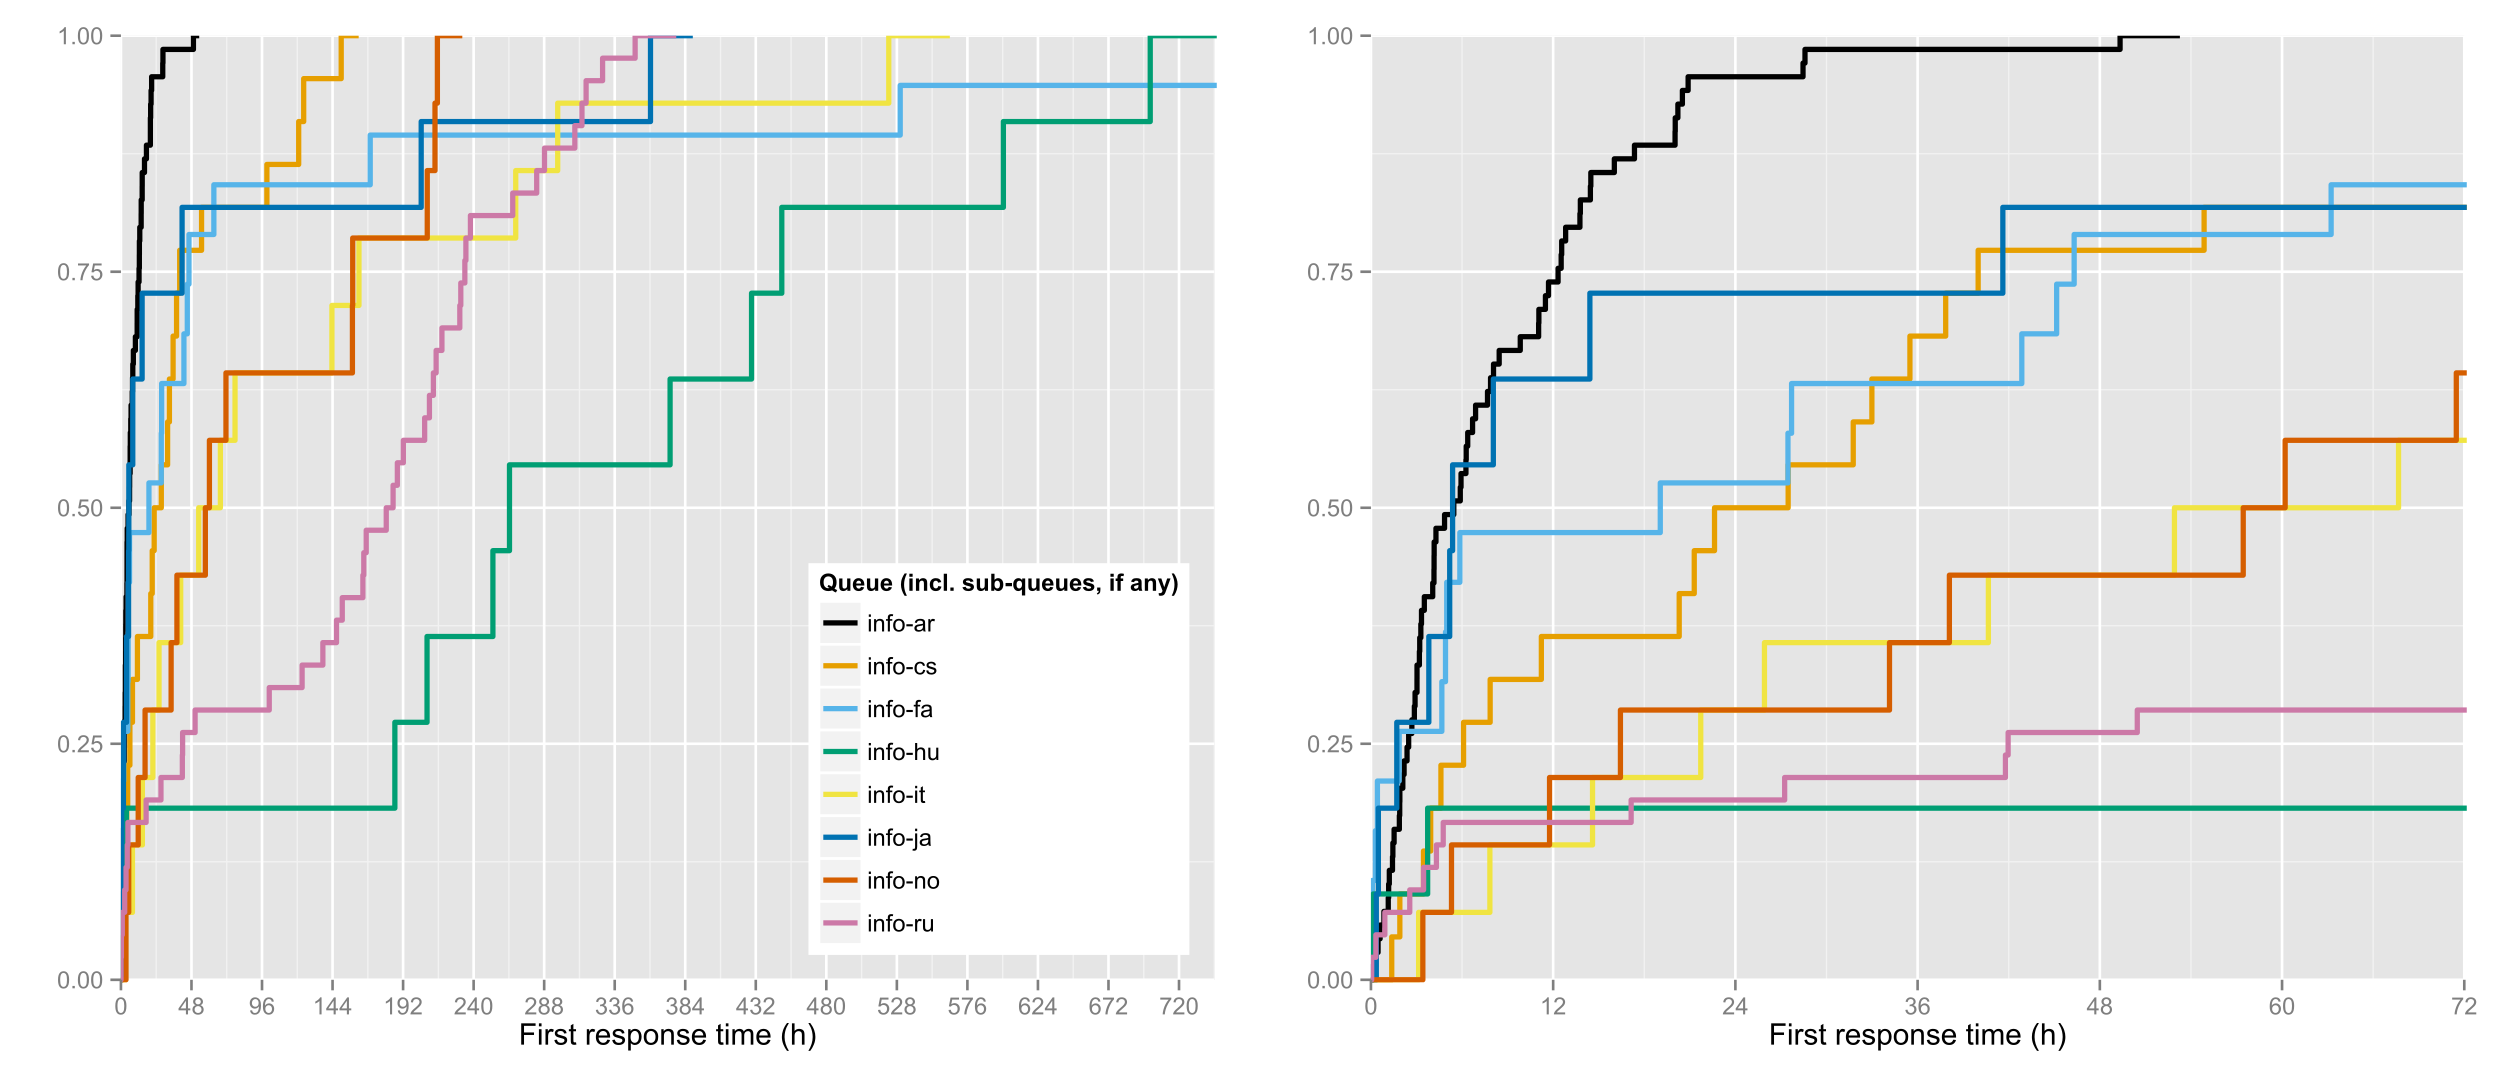 <?xml version="1.0" encoding="UTF-8"?>
<svg xmlns="http://www.w3.org/2000/svg" xmlns:xlink="http://www.w3.org/1999/xlink" width="1008pt" height="432pt" viewBox="0 0 1008 432" version="1.1">
<defs>
<g>
<symbol overflow="visible" id="glyph0-0">
<path style="stroke:none;" d="M 0.398 -3.391 C 0.398 -4.199 0.48 -4.852 0.648 -5.352 C 0.812 -5.844 1.062 -6.227 1.395 -6.496 C 1.723 -6.762 2.137 -6.895 2.641 -6.898 C 3.004 -6.895 3.328 -6.82 3.609 -6.676 C 3.887 -6.523 4.113 -6.312 4.297 -6.035 C 4.477 -5.754 4.621 -5.41 4.723 -5.012 C 4.824 -4.605 4.875 -4.066 4.879 -3.391 C 4.875 -2.582 4.793 -1.93 4.629 -1.438 C 4.465 -0.938 4.215 -0.555 3.887 -0.289 C 3.555 -0.016 3.141 0.117 2.641 0.117 C 1.973 0.117 1.453 -0.117 1.078 -0.594 C 0.625 -1.164 0.398 -2.098 0.398 -3.391 Z M 1.266 -3.391 C 1.266 -2.258 1.395 -1.508 1.66 -1.137 C 1.922 -0.762 2.25 -0.574 2.641 -0.578 C 3.023 -0.574 3.348 -0.762 3.613 -1.141 C 3.875 -1.512 4.008 -2.262 4.012 -3.391 C 4.008 -4.52 3.875 -5.27 3.613 -5.645 C 3.348 -6.012 3.02 -6.199 2.629 -6.203 C 2.238 -6.199 1.93 -6.035 1.703 -5.711 C 1.41 -5.289 1.266 -4.516 1.266 -3.391 Z M 1.266 -3.391 "/>
</symbol>
<symbol overflow="visible" id="glyph0-1">
<path style="stroke:none;" d="M 0.871 0 L 0.871 -0.961 L 1.832 -0.961 L 1.832 0 Z M 0.871 0 "/>
</symbol>
<symbol overflow="visible" id="glyph0-2">
<path style="stroke:none;" d="M 4.832 -0.812 L 4.832 0 L 0.289 0 C 0.281 -0.203 0.316 -0.398 0.391 -0.586 C 0.504 -0.895 0.688 -1.199 0.945 -1.5 C 1.195 -1.797 1.562 -2.141 2.047 -2.539 C 2.789 -3.148 3.297 -3.637 3.562 -3.996 C 3.824 -4.352 3.953 -4.688 3.957 -5.012 C 3.953 -5.34 3.836 -5.621 3.598 -5.855 C 3.355 -6.082 3.043 -6.199 2.664 -6.203 C 2.254 -6.199 1.93 -6.078 1.688 -5.836 C 1.441 -5.59 1.316 -5.25 1.316 -4.824 L 0.449 -4.914 C 0.508 -5.559 0.73 -6.051 1.121 -6.391 C 1.504 -6.727 2.023 -6.895 2.68 -6.898 C 3.336 -6.895 3.859 -6.715 4.246 -6.352 C 4.629 -5.984 4.82 -5.531 4.824 -4.992 C 4.82 -4.715 4.766 -4.441 4.652 -4.18 C 4.539 -3.91 4.352 -3.633 4.094 -3.34 C 3.832 -3.047 3.398 -2.645 2.793 -2.133 C 2.285 -1.707 1.961 -1.418 1.816 -1.266 C 1.672 -1.113 1.551 -0.961 1.461 -0.812 Z M 4.832 -0.812 "/>
</symbol>
<symbol overflow="visible" id="glyph0-3">
<path style="stroke:none;" d="M 0.398 -1.801 L 1.285 -1.875 C 1.348 -1.441 1.5 -1.117 1.742 -0.902 C 1.977 -0.684 2.266 -0.574 2.605 -0.578 C 3.008 -0.574 3.352 -0.727 3.637 -1.035 C 3.914 -1.34 4.055 -1.746 4.059 -2.254 C 4.055 -2.734 3.918 -3.113 3.652 -3.395 C 3.379 -3.668 3.027 -3.809 2.594 -3.812 C 2.316 -3.809 2.07 -3.746 1.855 -3.625 C 1.633 -3.5 1.461 -3.34 1.34 -3.145 L 0.547 -3.25 L 1.215 -6.777 L 4.633 -6.777 L 4.633 -5.973 L 1.891 -5.973 L 1.52 -4.125 C 1.926 -4.41 2.359 -4.551 2.816 -4.555 C 3.414 -4.551 3.922 -4.344 4.336 -3.93 C 4.746 -3.512 4.949 -2.977 4.953 -2.328 C 4.949 -1.703 4.77 -1.168 4.41 -0.719 C 3.969 -0.16 3.367 0.117 2.605 0.117 C 1.977 0.117 1.465 -0.055 1.074 -0.406 C 0.676 -0.754 0.453 -1.219 0.398 -1.801 Z M 0.398 -1.801 "/>
</symbol>
<symbol overflow="visible" id="glyph0-4">
<path style="stroke:none;" d="M 0.453 -5.973 L 0.453 -6.781 L 4.902 -6.781 L 4.902 -6.125 C 4.461 -5.656 4.027 -5.039 3.602 -4.27 C 3.168 -3.496 2.836 -2.703 2.605 -1.891 C 2.434 -1.312 2.324 -0.684 2.281 0 L 1.414 0 C 1.422 -0.539 1.531 -1.191 1.734 -1.961 C 1.938 -2.723 2.227 -3.461 2.609 -4.176 C 2.984 -4.883 3.391 -5.48 3.82 -5.973 Z M 0.453 -5.973 "/>
</symbol>
<symbol overflow="visible" id="glyph0-5">
<path style="stroke:none;" d="M 3.578 0 L 2.734 0 L 2.734 -5.375 C 2.527 -5.18 2.262 -4.988 1.934 -4.793 C 1.602 -4.598 1.305 -4.453 1.047 -4.359 L 1.047 -5.176 C 1.516 -5.395 1.926 -5.664 2.281 -5.98 C 2.633 -6.293 2.883 -6.598 3.031 -6.898 L 3.578 -6.898 Z M 3.578 0 "/>
</symbol>
<symbol overflow="visible" id="glyph0-6">
<path style="stroke:none;" d="M 3.102 0 L 3.102 -1.645 L 0.121 -1.645 L 0.121 -2.418 L 3.258 -6.871 L 3.945 -6.871 L 3.945 -2.418 L 4.875 -2.418 L 4.875 -1.645 L 3.945 -1.645 L 3.945 0 Z M 3.102 -2.418 L 3.102 -5.516 L 0.953 -2.418 Z M 3.102 -2.418 "/>
</symbol>
<symbol overflow="visible" id="glyph0-7">
<path style="stroke:none;" d="M 1.695 -3.727 C 1.344 -3.852 1.086 -4.031 0.918 -4.273 C 0.746 -4.508 0.66 -4.793 0.664 -5.129 C 0.66 -5.625 0.84 -6.047 1.203 -6.387 C 1.559 -6.727 2.039 -6.895 2.641 -6.898 C 3.238 -6.895 3.719 -6.723 4.086 -6.375 C 4.449 -6.027 4.633 -5.602 4.637 -5.105 C 4.633 -4.781 4.551 -4.504 4.383 -4.27 C 4.215 -4.031 3.961 -3.852 3.625 -3.727 C 4.043 -3.586 4.363 -3.363 4.586 -3.059 C 4.805 -2.754 4.914 -2.387 4.918 -1.965 C 4.914 -1.371 4.707 -0.879 4.293 -0.48 C 3.875 -0.082 3.328 0.117 2.652 0.117 C 1.973 0.117 1.426 -0.082 1.012 -0.484 C 0.594 -0.883 0.387 -1.383 0.391 -1.988 C 0.387 -2.43 0.5 -2.805 0.73 -3.109 C 0.953 -3.41 1.273 -3.617 1.695 -3.727 Z M 1.527 -5.156 C 1.523 -4.828 1.629 -4.562 1.84 -4.359 C 2.051 -4.152 2.32 -4.047 2.656 -4.051 C 2.977 -4.047 3.246 -4.148 3.457 -4.355 C 3.664 -4.559 3.766 -4.812 3.77 -5.109 C 3.766 -5.418 3.66 -5.676 3.445 -5.891 C 3.23 -6.098 2.965 -6.203 2.648 -6.207 C 2.324 -6.203 2.055 -6.102 1.844 -5.895 C 1.629 -5.688 1.523 -5.441 1.527 -5.156 Z M 1.258 -1.984 C 1.254 -1.738 1.309 -1.504 1.426 -1.281 C 1.535 -1.055 1.707 -0.883 1.934 -0.762 C 2.16 -0.637 2.402 -0.574 2.664 -0.578 C 3.062 -0.574 3.395 -0.703 3.66 -0.965 C 3.922 -1.223 4.055 -1.551 4.055 -1.953 C 4.055 -2.355 3.918 -2.691 3.648 -2.961 C 3.375 -3.223 3.035 -3.355 2.633 -3.359 C 2.234 -3.355 1.906 -3.227 1.648 -2.965 C 1.383 -2.703 1.254 -2.375 1.258 -1.984 Z M 1.258 -1.984 "/>
</symbol>
<symbol overflow="visible" id="glyph0-8">
<path style="stroke:none;" d="M 0.523 -1.59 L 1.336 -1.664 C 1.402 -1.281 1.531 -1.004 1.727 -0.836 C 1.918 -0.66 2.168 -0.574 2.477 -0.578 C 2.73 -0.574 2.957 -0.633 3.156 -0.754 C 3.348 -0.871 3.508 -1.031 3.637 -1.23 C 3.758 -1.426 3.863 -1.691 3.949 -2.031 C 4.035 -2.367 4.078 -2.711 4.078 -3.066 C 4.078 -3.098 4.074 -3.156 4.074 -3.234 C 3.902 -2.965 3.672 -2.746 3.383 -2.578 C 3.086 -2.41 2.77 -2.324 2.434 -2.328 C 1.859 -2.324 1.379 -2.531 0.988 -2.945 C 0.594 -3.355 0.398 -3.898 0.398 -4.578 C 0.398 -5.273 0.602 -5.836 1.016 -6.262 C 1.422 -6.684 1.938 -6.895 2.559 -6.898 C 3.004 -6.895 3.414 -6.777 3.785 -6.539 C 4.152 -6.297 4.434 -5.953 4.629 -5.512 C 4.82 -5.062 4.914 -4.418 4.918 -3.578 C 4.914 -2.695 4.82 -1.996 4.629 -1.477 C 4.438 -0.957 4.152 -0.559 3.777 -0.289 C 3.398 -0.016 2.957 0.117 2.457 0.117 C 1.914 0.117 1.477 -0.031 1.137 -0.328 C 0.797 -0.625 0.59 -1.043 0.523 -1.59 Z M 3.98 -4.621 C 3.977 -5.102 3.848 -5.484 3.594 -5.773 C 3.332 -6.055 3.023 -6.199 2.664 -6.203 C 2.285 -6.199 1.957 -6.047 1.684 -5.742 C 1.402 -5.434 1.266 -5.035 1.266 -4.551 C 1.266 -4.109 1.395 -3.754 1.66 -3.484 C 1.922 -3.207 2.25 -3.07 2.641 -3.074 C 3.027 -3.07 3.348 -3.207 3.602 -3.484 C 3.852 -3.754 3.977 -4.133 3.98 -4.621 Z M 3.98 -4.621 "/>
</symbol>
<symbol overflow="visible" id="glyph0-9">
<path style="stroke:none;" d="M 4.777 -5.188 L 3.938 -5.125 C 3.859 -5.453 3.75 -5.691 3.617 -5.844 C 3.387 -6.082 3.105 -6.203 2.773 -6.207 C 2.5 -6.203 2.266 -6.129 2.066 -5.98 C 1.797 -5.785 1.586 -5.504 1.438 -5.133 C 1.281 -4.758 1.203 -4.227 1.199 -3.543 C 1.398 -3.852 1.648 -4.082 1.945 -4.23 C 2.238 -4.379 2.543 -4.453 2.867 -4.457 C 3.426 -4.453 3.906 -4.246 4.305 -3.836 C 4.699 -3.418 4.898 -2.883 4.898 -2.23 C 4.898 -1.797 4.805 -1.395 4.617 -1.027 C 4.43 -0.652 4.172 -0.371 3.852 -0.176 C 3.523 0.02 3.156 0.117 2.746 0.117 C 2.039 0.117 1.465 -0.141 1.023 -0.656 C 0.578 -1.172 0.355 -2.023 0.359 -3.215 C 0.355 -4.539 0.602 -5.504 1.098 -6.113 C 1.52 -6.633 2.098 -6.895 2.828 -6.898 C 3.363 -6.895 3.805 -6.746 4.152 -6.445 C 4.496 -6.141 4.703 -5.719 4.777 -5.188 Z M 1.332 -2.227 C 1.328 -1.934 1.391 -1.652 1.516 -1.391 C 1.637 -1.121 1.809 -0.922 2.035 -0.785 C 2.254 -0.645 2.488 -0.574 2.734 -0.578 C 3.086 -0.574 3.391 -0.719 3.648 -1.008 C 3.902 -1.293 4.031 -1.684 4.035 -2.18 C 4.031 -2.652 3.906 -3.023 3.656 -3.301 C 3.402 -3.57 3.082 -3.707 2.699 -3.711 C 2.316 -3.707 1.992 -3.57 1.73 -3.301 C 1.461 -3.023 1.328 -2.668 1.332 -2.227 Z M 1.332 -2.227 "/>
</symbol>
<symbol overflow="visible" id="glyph0-10">
<path style="stroke:none;" d="M 0.402 -1.812 L 1.246 -1.926 C 1.34 -1.445 1.504 -1.102 1.738 -0.895 C 1.969 -0.68 2.254 -0.574 2.594 -0.578 C 2.988 -0.574 3.324 -0.711 3.598 -0.988 C 3.871 -1.262 4.008 -1.602 4.008 -2.012 C 4.008 -2.395 3.879 -2.715 3.629 -2.969 C 3.371 -3.219 3.051 -3.344 2.664 -3.348 C 2.5 -3.344 2.301 -3.312 2.066 -3.254 L 2.16 -3.992 C 2.215 -3.984 2.262 -3.984 2.297 -3.984 C 2.656 -3.984 2.977 -4.078 3.266 -4.266 C 3.551 -4.453 3.695 -4.742 3.699 -5.133 C 3.695 -5.441 3.59 -5.695 3.383 -5.902 C 3.172 -6.102 2.902 -6.203 2.574 -6.207 C 2.242 -6.203 1.969 -6.102 1.754 -5.895 C 1.531 -5.688 1.391 -5.379 1.332 -4.969 L 0.488 -5.117 C 0.586 -5.68 0.82 -6.121 1.188 -6.434 C 1.551 -6.742 2.008 -6.895 2.555 -6.898 C 2.93 -6.895 3.273 -6.816 3.59 -6.656 C 3.902 -6.496 4.145 -6.277 4.312 -6 C 4.48 -5.719 4.562 -5.422 4.566 -5.113 C 4.562 -4.812 4.484 -4.543 4.324 -4.301 C 4.164 -4.059 3.926 -3.863 3.617 -3.723 C 4.02 -3.625 4.336 -3.43 4.562 -3.137 C 4.785 -2.84 4.898 -2.473 4.902 -2.031 C 4.898 -1.426 4.68 -0.918 4.246 -0.504 C 3.805 -0.09 3.25 0.117 2.586 0.121 C 1.98 0.117 1.48 -0.059 1.086 -0.418 C 0.684 -0.773 0.457 -1.238 0.402 -1.812 Z M 0.402 -1.812 "/>
</symbol>
<symbol overflow="visible" id="glyph0-11">
<path style="stroke:none;" d="M 0.637 -5.902 L 0.637 -6.871 L 1.48 -6.871 L 1.48 -5.902 Z M 0.637 0 L 0.637 -4.977 L 1.48 -4.977 L 1.48 0 Z M 0.637 0 "/>
</symbol>
<symbol overflow="visible" id="glyph0-12">
<path style="stroke:none;" d="M 0.633 0 L 0.633 -4.977 L 1.391 -4.977 L 1.391 -4.27 C 1.754 -4.812 2.285 -5.086 2.977 -5.09 C 3.273 -5.086 3.547 -5.031 3.801 -4.926 C 4.051 -4.816 4.238 -4.676 4.367 -4.504 C 4.488 -4.328 4.578 -4.121 4.633 -3.883 C 4.66 -3.723 4.676 -3.449 4.68 -3.062 L 4.68 0 L 3.836 0 L 3.836 -3.027 C 3.832 -3.367 3.797 -3.625 3.734 -3.797 C 3.664 -3.969 3.551 -4.105 3.387 -4.207 C 3.219 -4.309 3.02 -4.359 2.797 -4.359 C 2.434 -4.359 2.125 -4.242 1.867 -4.016 C 1.605 -3.785 1.477 -3.355 1.477 -2.719 L 1.477 0 Z M 0.633 0 "/>
</symbol>
<symbol overflow="visible" id="glyph0-13">
<path style="stroke:none;" d="M 0.836 0 L 0.836 -4.32 L 0.09 -4.32 L 0.09 -4.977 L 0.836 -4.977 L 0.836 -5.508 C 0.832 -5.84 0.859 -6.086 0.922 -6.254 C 1 -6.469 1.145 -6.648 1.352 -6.785 C 1.555 -6.918 1.84 -6.984 2.211 -6.988 C 2.445 -6.984 2.711 -6.957 3 -6.906 L 2.875 -6.168 C 2.695 -6.195 2.527 -6.211 2.375 -6.215 C 2.117 -6.211 1.938 -6.156 1.832 -6.051 C 1.723 -5.938 1.668 -5.734 1.672 -5.438 L 1.672 -4.977 L 2.645 -4.977 L 2.645 -4.32 L 1.672 -4.32 L 1.672 0 Z M 0.836 0 "/>
</symbol>
<symbol overflow="visible" id="glyph0-14">
<path style="stroke:none;" d="M 0.32 -2.488 C 0.316 -3.406 0.57 -4.09 1.086 -4.539 C 1.512 -4.902 2.035 -5.086 2.652 -5.09 C 3.336 -5.086 3.895 -4.863 4.332 -4.418 C 4.762 -3.969 4.98 -3.348 4.984 -2.559 C 4.98 -1.914 4.883 -1.41 4.695 -1.047 C 4.5 -0.676 4.223 -0.391 3.855 -0.191 C 3.488 0.012 3.086 0.109 2.652 0.113 C 1.953 0.109 1.391 -0.109 0.965 -0.555 C 0.531 -1 0.316 -1.645 0.32 -2.488 Z M 1.188 -2.488 C 1.184 -1.848 1.32 -1.371 1.602 -1.055 C 1.875 -0.738 2.227 -0.578 2.652 -0.582 C 3.07 -0.578 3.418 -0.738 3.699 -1.059 C 3.973 -1.375 4.113 -1.859 4.117 -2.516 C 4.113 -3.129 3.973 -3.598 3.695 -3.914 C 3.414 -4.23 3.066 -4.387 2.652 -4.391 C 2.227 -4.387 1.875 -4.23 1.602 -3.918 C 1.32 -3.602 1.184 -3.125 1.188 -2.488 Z M 1.188 -2.488 "/>
</symbol>
<symbol overflow="visible" id="glyph0-15">
<path style="stroke:none;" d="M 0.305 -2.062 L 0.305 -2.91 L 2.898 -2.91 L 2.898 -2.062 Z M 0.305 -2.062 "/>
</symbol>
<symbol overflow="visible" id="glyph0-16">
<path style="stroke:none;" d="M 3.883 -0.613 C 3.566 -0.344 3.266 -0.156 2.98 -0.051 C 2.688 0.059 2.375 0.109 2.047 0.113 C 1.496 0.109 1.078 -0.02 0.785 -0.285 C 0.492 -0.551 0.344 -0.895 0.348 -1.312 C 0.344 -1.555 0.398 -1.777 0.512 -1.98 C 0.621 -2.18 0.77 -2.34 0.949 -2.465 C 1.129 -2.586 1.328 -2.68 1.555 -2.742 C 1.719 -2.785 1.969 -2.824 2.305 -2.867 C 2.984 -2.945 3.488 -3.043 3.812 -3.16 C 3.812 -3.27 3.812 -3.344 3.816 -3.379 C 3.812 -3.719 3.734 -3.961 3.578 -4.105 C 3.359 -4.293 3.039 -4.387 2.617 -4.391 C 2.215 -4.387 1.922 -4.32 1.734 -4.184 C 1.547 -4.043 1.406 -3.797 1.316 -3.445 L 0.492 -3.559 C 0.566 -3.906 0.688 -4.191 0.863 -4.41 C 1.031 -4.625 1.281 -4.793 1.605 -4.914 C 1.93 -5.027 2.305 -5.086 2.738 -5.09 C 3.16 -5.086 3.508 -5.035 3.773 -4.938 C 4.039 -4.836 4.234 -4.711 4.359 -4.562 C 4.484 -4.41 4.57 -4.219 4.621 -3.988 C 4.648 -3.844 4.664 -3.586 4.664 -3.211 L 4.664 -2.086 C 4.664 -1.301 4.68 -0.805 4.719 -0.598 C 4.75 -0.387 4.82 -0.188 4.93 0 L 4.051 0 C 3.957 -0.172 3.902 -0.375 3.883 -0.613 Z M 3.812 -2.5 C 3.504 -2.371 3.043 -2.266 2.434 -2.18 C 2.082 -2.129 1.836 -2.07 1.695 -2.012 C 1.547 -1.945 1.438 -1.855 1.363 -1.734 C 1.281 -1.613 1.242 -1.48 1.246 -1.336 C 1.242 -1.109 1.328 -0.922 1.5 -0.773 C 1.672 -0.621 1.922 -0.543 2.25 -0.547 C 2.574 -0.543 2.863 -0.617 3.117 -0.762 C 3.367 -0.902 3.551 -1.094 3.676 -1.344 C 3.762 -1.531 3.809 -1.812 3.812 -2.188 Z M 3.812 -2.5 "/>
</symbol>
<symbol overflow="visible" id="glyph0-17">
<path style="stroke:none;" d="M 0.625 0 L 0.625 -4.977 L 1.383 -4.977 L 1.383 -4.223 C 1.574 -4.574 1.75 -4.809 1.918 -4.922 C 2.078 -5.031 2.262 -5.086 2.461 -5.09 C 2.742 -5.086 3.031 -4.996 3.328 -4.82 L 3.039 -4.035 C 2.828 -4.156 2.621 -4.219 2.418 -4.219 C 2.23 -4.219 2.066 -4.16 1.922 -4.051 C 1.773 -3.938 1.668 -3.785 1.609 -3.59 C 1.512 -3.289 1.465 -2.961 1.469 -2.605 L 1.469 0 Z M 0.625 0 "/>
</symbol>
<symbol overflow="visible" id="glyph0-18">
<path style="stroke:none;" d="M 3.883 -1.824 L 4.711 -1.715 C 4.617 -1.141 4.383 -0.691 4.012 -0.371 C 3.637 -0.047 3.18 0.109 2.641 0.113 C 1.957 0.109 1.41 -0.109 0.996 -0.555 C 0.582 -0.996 0.375 -1.633 0.375 -2.469 C 0.375 -3.004 0.461 -3.477 0.641 -3.879 C 0.816 -4.281 1.09 -4.582 1.453 -4.785 C 1.816 -4.984 2.211 -5.086 2.645 -5.09 C 3.18 -5.086 3.621 -4.949 3.969 -4.68 C 4.309 -4.402 4.531 -4.016 4.633 -3.516 L 3.812 -3.391 C 3.73 -3.723 3.59 -3.973 3.395 -4.145 C 3.191 -4.309 2.953 -4.395 2.676 -4.398 C 2.25 -4.395 1.906 -4.242 1.641 -3.941 C 1.375 -3.633 1.242 -3.148 1.242 -2.492 C 1.242 -1.82 1.367 -1.336 1.625 -1.035 C 1.879 -0.73 2.215 -0.578 2.629 -0.582 C 2.957 -0.578 3.234 -0.68 3.457 -0.887 C 3.68 -1.086 3.82 -1.398 3.883 -1.824 Z M 3.883 -1.824 "/>
</symbol>
<symbol overflow="visible" id="glyph0-19">
<path style="stroke:none;" d="M 0.297 -1.484 L 1.129 -1.617 C 1.172 -1.281 1.301 -1.023 1.52 -0.848 C 1.73 -0.668 2.031 -0.578 2.418 -0.582 C 2.805 -0.578 3.094 -0.656 3.281 -0.816 C 3.469 -0.973 3.562 -1.16 3.562 -1.375 C 3.562 -1.562 3.477 -1.711 3.312 -1.824 C 3.195 -1.895 2.91 -1.992 2.453 -2.109 C 1.832 -2.266 1.402 -2.398 1.164 -2.516 C 0.922 -2.625 0.742 -2.785 0.621 -2.988 C 0.496 -3.188 0.434 -3.41 0.438 -3.656 C 0.434 -3.875 0.484 -4.078 0.59 -4.27 C 0.688 -4.457 0.824 -4.613 1.004 -4.742 C 1.129 -4.836 1.309 -4.918 1.539 -4.988 C 1.762 -5.051 2.004 -5.086 2.27 -5.09 C 2.656 -5.086 3 -5.031 3.297 -4.922 C 3.59 -4.809 3.809 -4.656 3.953 -4.465 C 4.09 -4.27 4.188 -4.012 4.242 -3.695 L 3.418 -3.582 C 3.375 -3.832 3.266 -4.031 3.09 -4.18 C 2.906 -4.32 2.652 -4.395 2.328 -4.398 C 1.938 -4.395 1.664 -4.328 1.5 -4.203 C 1.332 -4.07 1.246 -3.922 1.25 -3.754 C 1.246 -3.641 1.281 -3.543 1.355 -3.461 C 1.418 -3.367 1.527 -3.293 1.68 -3.234 C 1.762 -3.203 2.008 -3.129 2.422 -3.02 C 3.016 -2.855 3.434 -2.727 3.672 -2.629 C 3.906 -2.523 4.09 -2.375 4.227 -2.184 C 4.359 -1.988 4.43 -1.746 4.43 -1.461 C 4.43 -1.176 4.348 -0.914 4.184 -0.668 C 4.02 -0.418 3.781 -0.223 3.473 -0.09 C 3.16 0.047 2.809 0.109 2.422 0.113 C 1.773 0.109 1.281 -0.02 0.945 -0.289 C 0.602 -0.555 0.387 -0.953 0.297 -1.484 Z M 0.297 -1.484 "/>
</symbol>
<symbol overflow="visible" id="glyph0-20">
<path style="stroke:none;" d="M 0.633 0 L 0.633 -6.871 L 1.477 -6.871 L 1.477 -4.406 C 1.867 -4.859 2.363 -5.086 2.969 -5.09 C 3.332 -5.086 3.652 -5.012 3.926 -4.871 C 4.199 -4.723 4.395 -4.523 4.512 -4.27 C 4.629 -4.012 4.688 -3.641 4.688 -3.156 L 4.688 0 L 3.844 0 L 3.844 -3.156 C 3.844 -3.574 3.75 -3.879 3.57 -4.074 C 3.383 -4.262 3.125 -4.359 2.793 -4.363 C 2.539 -4.359 2.305 -4.293 2.086 -4.168 C 1.867 -4.035 1.711 -3.859 1.617 -3.641 C 1.523 -3.414 1.477 -3.109 1.477 -2.723 L 1.477 0 Z M 0.633 0 "/>
</symbol>
<symbol overflow="visible" id="glyph0-21">
<path style="stroke:none;" d="M 3.895 0 L 3.895 -0.73 C 3.504 -0.168 2.977 0.109 2.316 0.113 C 2.02 0.109 1.746 0.059 1.492 -0.055 C 1.234 -0.164 1.047 -0.309 0.926 -0.48 C 0.801 -0.648 0.711 -0.855 0.664 -1.105 C 0.625 -1.27 0.609 -1.531 0.613 -1.895 L 0.613 -4.977 L 1.457 -4.977 L 1.457 -2.219 C 1.453 -1.773 1.469 -1.477 1.508 -1.328 C 1.559 -1.102 1.672 -0.926 1.848 -0.801 C 2.016 -0.672 2.23 -0.609 2.484 -0.613 C 2.734 -0.609 2.969 -0.676 3.195 -0.809 C 3.414 -0.938 3.574 -1.113 3.668 -1.336 C 3.758 -1.559 3.801 -1.883 3.805 -2.312 L 3.805 -4.977 L 4.648 -4.977 L 4.648 0 Z M 3.895 0 "/>
</symbol>
<symbol overflow="visible" id="glyph0-22">
<path style="stroke:none;" d="M 2.477 -0.754 L 2.598 -0.008 C 2.355 0.043 2.145 0.062 1.961 0.066 C 1.652 0.062 1.414 0.02 1.246 -0.078 C 1.074 -0.172 0.957 -0.301 0.891 -0.461 C 0.82 -0.617 0.785 -0.949 0.789 -1.457 L 0.789 -4.32 L 0.168 -4.32 L 0.168 -4.977 L 0.789 -4.977 L 0.789 -6.211 L 1.625 -6.719 L 1.625 -4.977 L 2.477 -4.977 L 2.477 -4.32 L 1.625 -4.32 L 1.625 -1.41 C 1.621 -1.168 1.637 -1.012 1.668 -0.945 C 1.695 -0.875 1.746 -0.82 1.816 -0.781 C 1.883 -0.738 1.977 -0.719 2.105 -0.723 C 2.195 -0.719 2.32 -0.73 2.477 -0.754 Z M 2.477 -0.754 "/>
</symbol>
<symbol overflow="visible" id="glyph0-23">
<path style="stroke:none;" d="M 0.629 -5.891 L 0.629 -6.871 L 1.473 -6.871 L 1.473 -5.891 Z M -0.441 1.93 L -0.281 1.215 C -0.109 1.254 0.023 1.277 0.117 1.281 C 0.289 1.277 0.414 1.219 0.5 1.109 C 0.582 0.992 0.625 0.707 0.629 0.254 L 0.629 -4.977 L 1.473 -4.977 L 1.473 0.273 C 1.469 0.883 1.391 1.309 1.234 1.551 C 1.027 1.859 0.688 2.016 0.219 2.02 C -0.008 2.016 -0.223 1.984 -0.441 1.93 Z M -0.441 1.93 "/>
</symbol>
<symbol overflow="visible" id="glyph1-0">
<path style="stroke:none;" d="M 0.984 0 L 0.984 -8.59 L 6.781 -8.59 L 6.781 -7.578 L 2.121 -7.578 L 2.121 -4.914 L 6.152 -4.914 L 6.152 -3.902 L 2.121 -3.902 L 2.121 0 Z M 0.984 0 "/>
</symbol>
<symbol overflow="visible" id="glyph1-1">
<path style="stroke:none;" d="M 0.797 -7.375 L 0.797 -8.59 L 1.852 -8.59 L 1.852 -7.375 Z M 0.797 0 L 0.797 -6.223 L 1.852 -6.223 L 1.852 0 Z M 0.797 0 "/>
</symbol>
<symbol overflow="visible" id="glyph1-2">
<path style="stroke:none;" d="M 0.781 0 L 0.781 -6.223 L 1.727 -6.223 L 1.727 -5.281 C 1.969 -5.719 2.191 -6.012 2.398 -6.152 C 2.602 -6.293 2.828 -6.363 3.078 -6.363 C 3.43 -6.363 3.793 -6.25 4.16 -6.023 L 3.797 -5.047 C 3.539 -5.195 3.281 -5.273 3.023 -5.273 C 2.793 -5.273 2.586 -5.203 2.402 -5.066 C 2.215 -4.926 2.082 -4.734 2.008 -4.488 C 1.891 -4.113 1.832 -3.703 1.836 -3.258 L 1.836 0 Z M 0.781 0 "/>
</symbol>
<symbol overflow="visible" id="glyph1-3">
<path style="stroke:none;" d="M 0.367 -1.859 L 1.414 -2.023 C 1.469 -1.602 1.633 -1.281 1.902 -1.059 C 2.168 -0.836 2.543 -0.727 3.023 -0.727 C 3.508 -0.727 3.867 -0.824 4.102 -1.023 C 4.336 -1.219 4.453 -1.449 4.453 -1.719 C 4.453 -1.953 4.348 -2.141 4.141 -2.281 C 3.996 -2.371 3.637 -2.492 3.062 -2.637 C 2.289 -2.832 1.754 -3 1.457 -3.145 C 1.156 -3.285 0.93 -3.48 0.777 -3.734 C 0.621 -3.984 0.543 -4.266 0.547 -4.57 C 0.543 -4.844 0.605 -5.098 0.734 -5.34 C 0.859 -5.574 1.035 -5.773 1.254 -5.93 C 1.418 -6.047 1.641 -6.148 1.926 -6.234 C 2.207 -6.32 2.512 -6.363 2.836 -6.363 C 3.324 -6.363 3.75 -6.293 4.121 -6.152 C 4.488 -6.012 4.762 -5.82 4.938 -5.578 C 5.113 -5.336 5.234 -5.016 5.305 -4.617 L 4.273 -4.477 C 4.223 -4.797 4.086 -5.047 3.863 -5.227 C 3.637 -5.406 3.32 -5.496 2.914 -5.496 C 2.426 -5.496 2.082 -5.414 1.875 -5.254 C 1.664 -5.094 1.559 -4.906 1.562 -4.695 C 1.559 -4.555 1.602 -4.434 1.695 -4.324 C 1.773 -4.211 1.91 -4.117 2.098 -4.043 C 2.203 -4.004 2.512 -3.914 3.031 -3.773 C 3.773 -3.574 4.293 -3.41 4.59 -3.285 C 4.879 -3.156 5.113 -2.973 5.285 -2.73 C 5.453 -2.488 5.535 -2.188 5.539 -1.828 C 5.535 -1.477 5.434 -1.145 5.23 -0.832 C 5.023 -0.52 4.727 -0.277 4.34 -0.113 C 3.953 0.059 3.516 0.141 3.031 0.141 C 2.219 0.141 1.602 -0.027 1.18 -0.363 C 0.754 -0.699 0.484 -1.195 0.367 -1.859 Z M 0.367 -1.859 "/>
</symbol>
<symbol overflow="visible" id="glyph1-4">
<path style="stroke:none;" d="M 3.094 -0.945 L 3.246 -0.012 C 2.949 0.051 2.684 0.082 2.449 0.082 C 2.066 0.082 1.77 0.023 1.559 -0.098 C 1.348 -0.219 1.199 -0.379 1.113 -0.578 C 1.027 -0.773 0.984 -1.188 0.984 -1.82 L 0.984 -5.402 L 0.211 -5.402 L 0.211 -6.223 L 0.984 -6.223 L 0.984 -7.766 L 2.031 -8.398 L 2.031 -6.223 L 3.094 -6.223 L 3.094 -5.402 L 2.031 -5.402 L 2.031 -1.766 C 2.027 -1.461 2.047 -1.27 2.086 -1.184 C 2.125 -1.098 2.184 -1.027 2.27 -0.977 C 2.352 -0.926 2.473 -0.902 2.633 -0.902 C 2.742 -0.902 2.898 -0.914 3.094 -0.945 Z M 3.094 -0.945 "/>
</symbol>
<symbol overflow="visible" id="glyph1-5">
<path style="stroke:none;" d=""/>
</symbol>
<symbol overflow="visible" id="glyph1-6">
<path style="stroke:none;" d="M 5.051 -2.004 L 6.141 -1.867 C 5.969 -1.23 5.648 -0.738 5.184 -0.387 C 4.719 -0.035 4.125 0.141 3.406 0.141 C 2.492 0.141 1.77 -0.137 1.238 -0.699 C 0.699 -1.254 0.434 -2.043 0.438 -3.059 C 0.434 -4.105 0.703 -4.918 1.246 -5.496 C 1.781 -6.074 2.48 -6.363 3.344 -6.363 C 4.176 -6.363 4.855 -6.078 5.383 -5.512 C 5.91 -4.945 6.176 -4.148 6.176 -3.125 C 6.176 -3.059 6.172 -2.965 6.172 -2.844 L 1.531 -2.844 C 1.562 -2.156 1.758 -1.633 2.109 -1.27 C 2.457 -0.906 2.891 -0.727 3.41 -0.727 C 3.797 -0.727 4.125 -0.828 4.402 -1.031 C 4.672 -1.234 4.891 -1.559 5.051 -2.004 Z M 1.586 -3.711 L 5.062 -3.711 C 5.016 -4.227 4.883 -4.621 4.664 -4.887 C 4.328 -5.293 3.891 -5.496 3.359 -5.496 C 2.871 -5.496 2.465 -5.332 2.137 -5.008 C 1.805 -4.684 1.621 -4.25 1.586 -3.711 Z M 1.586 -3.711 "/>
</symbol>
<symbol overflow="visible" id="glyph1-7">
<path style="stroke:none;" d="M 0.789 2.383 L 0.789 -6.223 L 1.75 -6.223 L 1.75 -5.414 C 1.977 -5.73 2.234 -5.965 2.52 -6.125 C 2.801 -6.281 3.145 -6.363 3.555 -6.363 C 4.082 -6.363 4.551 -6.227 4.961 -5.953 C 5.363 -5.68 5.672 -5.293 5.883 -4.793 C 6.09 -4.293 6.191 -3.746 6.195 -3.156 C 6.191 -2.52 6.078 -1.945 5.852 -1.438 C 5.621 -0.922 5.289 -0.531 4.855 -0.266 C 4.418 0.008 3.961 0.141 3.48 0.141 C 3.129 0.141 2.812 0.066 2.535 -0.082 C 2.254 -0.23 2.023 -0.418 1.844 -0.645 L 1.844 2.383 Z M 1.746 -3.078 C 1.746 -2.273 1.906 -1.684 2.23 -1.301 C 2.555 -0.918 2.949 -0.727 3.41 -0.727 C 3.879 -0.727 4.277 -0.922 4.613 -1.32 C 4.945 -1.711 5.113 -2.328 5.117 -3.164 C 5.113 -3.953 4.949 -4.547 4.625 -4.945 C 4.297 -5.34 3.91 -5.535 3.457 -5.539 C 3.004 -5.535 2.605 -5.324 2.262 -4.906 C 1.918 -4.484 1.746 -3.875 1.746 -3.078 Z M 1.746 -3.078 "/>
</symbol>
<symbol overflow="visible" id="glyph1-8">
<path style="stroke:none;" d="M 0.398 -3.109 C 0.398 -4.262 0.719 -5.117 1.359 -5.672 C 1.895 -6.133 2.547 -6.363 3.316 -6.363 C 4.172 -6.363 4.871 -6.082 5.414 -5.52 C 5.953 -4.957 6.223 -4.184 6.227 -3.199 C 6.223 -2.398 6.102 -1.766 5.867 -1.309 C 5.625 -0.848 5.277 -0.492 4.82 -0.238 C 4.359 0.016 3.859 0.141 3.316 0.141 C 2.441 0.141 1.734 -0.137 1.203 -0.695 C 0.664 -1.254 0.398 -2.059 0.398 -3.109 Z M 1.484 -3.109 C 1.48 -2.309 1.656 -1.711 2.004 -1.32 C 2.348 -0.922 2.785 -0.727 3.316 -0.727 C 3.84 -0.727 4.273 -0.926 4.621 -1.324 C 4.969 -1.723 5.145 -2.328 5.145 -3.148 C 5.145 -3.914 4.969 -4.496 4.617 -4.895 C 4.266 -5.289 3.832 -5.488 3.316 -5.492 C 2.785 -5.488 2.348 -5.293 2.004 -4.898 C 1.656 -4.5 1.48 -3.902 1.484 -3.109 Z M 1.484 -3.109 "/>
</symbol>
<symbol overflow="visible" id="glyph1-9">
<path style="stroke:none;" d="M 0.789 0 L 0.789 -6.223 L 1.742 -6.223 L 1.742 -5.336 C 2.195 -6.02 2.855 -6.363 3.719 -6.363 C 4.09 -6.363 4.434 -6.293 4.754 -6.16 C 5.066 -6.023 5.305 -5.848 5.461 -5.633 C 5.617 -5.41 5.727 -5.152 5.789 -4.852 C 5.828 -4.656 5.848 -4.312 5.848 -3.828 L 5.848 0 L 4.793 0 L 4.793 -3.785 C 4.793 -4.215 4.75 -4.535 4.668 -4.75 C 4.586 -4.961 4.441 -5.129 4.234 -5.258 C 4.023 -5.383 3.777 -5.449 3.5 -5.449 C 3.047 -5.449 2.66 -5.305 2.332 -5.02 C 2.004 -4.734 1.84 -4.195 1.844 -3.398 L 1.844 0 Z M 0.789 0 "/>
</symbol>
<symbol overflow="visible" id="glyph1-10">
<path style="stroke:none;" d="M 0.789 0 L 0.789 -6.223 L 1.734 -6.223 L 1.734 -5.352 C 1.93 -5.648 2.188 -5.895 2.512 -6.082 C 2.836 -6.27 3.207 -6.363 3.621 -6.363 C 4.082 -6.363 4.457 -6.266 4.754 -6.074 C 5.043 -5.883 5.254 -5.617 5.379 -5.273 C 5.871 -6 6.512 -6.363 7.301 -6.363 C 7.918 -6.363 8.391 -6.191 8.723 -5.848 C 9.055 -5.504 9.223 -4.977 9.223 -4.273 L 9.223 0 L 8.172 0 L 8.172 -3.922 C 8.168 -4.34 8.133 -4.645 8.07 -4.832 C 8 -5.016 7.879 -5.164 7.699 -5.277 C 7.52 -5.391 7.309 -5.449 7.066 -5.449 C 6.629 -5.449 6.266 -5.301 5.977 -5.012 C 5.688 -4.719 5.543 -4.254 5.543 -3.617 L 5.543 0 L 4.488 0 L 4.488 -4.043 C 4.488 -4.512 4.402 -4.863 4.23 -5.098 C 4.059 -5.332 3.777 -5.449 3.387 -5.449 C 3.09 -5.449 2.812 -5.371 2.562 -5.215 C 2.309 -5.059 2.129 -4.828 2.016 -4.527 C 1.898 -4.227 1.84 -3.793 1.844 -3.227 L 1.844 0 Z M 0.789 0 "/>
</symbol>
<symbol overflow="visible" id="glyph1-11">
<path style="stroke:none;" d="M 2.805 2.523 C 2.223 1.785 1.73 0.93 1.328 -0.055 C 0.926 -1.035 0.727 -2.055 0.727 -3.109 C 0.727 -4.039 0.875 -4.93 1.18 -5.781 C 1.523 -6.77 2.066 -7.754 2.805 -8.734 L 3.562 -8.734 C 3.086 -7.918 2.773 -7.34 2.625 -6.996 C 2.383 -6.457 2.195 -5.895 2.062 -5.309 C 1.895 -4.574 1.809 -3.84 1.812 -3.105 C 1.809 -1.227 2.395 0.648 3.562 2.523 Z M 2.805 2.523 "/>
</symbol>
<symbol overflow="visible" id="glyph1-12">
<path style="stroke:none;" d="M 0.789 0 L 0.789 -8.59 L 1.844 -8.59 L 1.844 -5.508 C 2.336 -6.078 2.957 -6.363 3.711 -6.363 C 4.164 -6.363 4.566 -6.27 4.91 -6.09 C 5.25 -5.906 5.492 -5.656 5.641 -5.34 C 5.785 -5.016 5.859 -4.551 5.859 -3.945 L 5.859 0 L 4.805 0 L 4.805 -3.945 C 4.805 -4.469 4.688 -4.852 4.461 -5.094 C 4.227 -5.328 3.906 -5.449 3.492 -5.453 C 3.18 -5.449 2.883 -5.367 2.609 -5.211 C 2.328 -5.047 2.133 -4.828 2.02 -4.551 C 1.898 -4.273 1.84 -3.891 1.844 -3.406 L 1.844 0 Z M 0.789 0 "/>
</symbol>
<symbol overflow="visible" id="glyph1-13">
<path style="stroke:none;" d="M 1.484 2.523 L 0.727 2.523 C 1.891 0.648 2.473 -1.227 2.477 -3.105 C 2.473 -3.84 2.391 -4.566 2.227 -5.289 C 2.094 -5.875 1.906 -6.438 1.672 -6.977 C 1.516 -7.328 1.203 -7.914 0.727 -8.734 L 1.484 -8.734 C 2.215 -7.754 2.758 -6.77 3.109 -5.781 C 3.41 -4.93 3.562 -4.039 3.562 -3.109 C 3.562 -2.055 3.359 -1.035 2.957 -0.055 C 2.551 0.93 2.059 1.785 1.484 2.523 Z M 1.484 2.523 "/>
</symbol>
<symbol overflow="visible" id="glyph2-0">
<path style="stroke:none;" d="M 6.23 -0.871 C 6.566 -0.625 6.938 -0.43 7.34 -0.289 L 6.828 0.688 C 6.617 0.621 6.414 0.535 6.215 0.43 C 6.168 0.406 5.859 0.207 5.293 -0.18 C 4.84 0.02 4.344 0.117 3.797 0.117 C 2.738 0.117 1.91 -0.191 1.312 -0.816 C 0.715 -1.434 0.414 -2.309 0.418 -3.438 C 0.414 -4.555 0.715 -5.426 1.316 -6.051 C 1.914 -6.672 2.727 -6.984 3.758 -6.988 C 4.773 -6.984 5.582 -6.672 6.184 -6.051 C 6.777 -5.426 7.078 -4.555 7.078 -3.438 C 7.078 -2.84 6.992 -2.316 6.828 -1.871 C 6.699 -1.523 6.5 -1.191 6.23 -0.871 Z M 5.113 -1.656 C 5.289 -1.863 5.422 -2.117 5.516 -2.414 C 5.602 -2.711 5.648 -3.051 5.648 -3.438 C 5.648 -4.227 5.473 -4.82 5.121 -5.215 C 4.77 -5.605 4.312 -5.801 3.75 -5.805 C 3.184 -5.801 2.723 -5.602 2.375 -5.211 C 2.02 -4.812 1.844 -4.223 1.848 -3.438 C 1.844 -2.629 2.02 -2.027 2.375 -1.633 C 2.723 -1.23 3.168 -1.031 3.707 -1.035 C 3.906 -1.031 4.094 -1.062 4.273 -1.133 C 3.988 -1.312 3.703 -1.457 3.418 -1.566 L 3.805 -2.359 C 4.258 -2.199 4.695 -1.965 5.113 -1.656 Z M 5.113 -1.656 "/>
</symbol>
<symbol overflow="visible" id="glyph2-1">
<path style="stroke:none;" d="M 3.965 0 L 3.965 -0.746 C 3.781 -0.477 3.543 -0.27 3.25 -0.117 C 2.953 0.035 2.641 0.109 2.316 0.113 C 1.977 0.109 1.676 0.039 1.414 -0.105 C 1.145 -0.254 0.953 -0.461 0.836 -0.727 C 0.715 -0.992 0.656 -1.359 0.66 -1.828 L 0.66 -4.977 L 1.977 -4.977 L 1.977 -2.691 C 1.973 -1.988 2 -1.559 2.051 -1.402 C 2.098 -1.242 2.184 -1.117 2.316 -1.027 C 2.441 -0.934 2.605 -0.891 2.805 -0.891 C 3.027 -0.891 3.227 -0.949 3.406 -1.074 C 3.582 -1.195 3.707 -1.352 3.773 -1.535 C 3.836 -1.715 3.867 -2.16 3.871 -2.879 L 3.871 -4.977 L 5.188 -4.977 L 5.188 0 Z M 3.965 0 "/>
</symbol>
<symbol overflow="visible" id="glyph2-2">
<path style="stroke:none;" d="M 3.57 -1.586 L 4.883 -1.363 C 4.711 -0.879 4.445 -0.512 4.086 -0.262 C 3.719 -0.012 3.266 0.109 2.719 0.113 C 1.852 0.109 1.211 -0.168 0.797 -0.734 C 0.469 -1.184 0.305 -1.758 0.305 -2.453 C 0.305 -3.273 0.52 -3.918 0.949 -4.387 C 1.379 -4.852 1.922 -5.086 2.586 -5.09 C 3.324 -5.086 3.91 -4.84 4.34 -4.355 C 4.766 -3.863 4.969 -3.117 4.953 -2.109 L 1.656 -2.109 C 1.66 -1.719 1.766 -1.414 1.973 -1.195 C 2.172 -0.977 2.426 -0.867 2.734 -0.871 C 2.938 -0.867 3.109 -0.922 3.254 -1.039 C 3.391 -1.148 3.496 -1.332 3.57 -1.586 Z M 3.648 -2.914 C 3.637 -3.293 3.539 -3.586 3.352 -3.785 C 3.164 -3.98 2.934 -4.078 2.668 -4.082 C 2.375 -4.078 2.137 -3.973 1.953 -3.77 C 1.762 -3.555 1.672 -3.27 1.68 -2.914 Z M 3.648 -2.914 "/>
</symbol>
<symbol overflow="visible" id="glyph2-3">
<path style="stroke:none;" d=""/>
</symbol>
<symbol overflow="visible" id="glyph2-4">
<path style="stroke:none;" d="M 2.875 2.02 L 1.969 2.02 C 1.488 1.297 1.121 0.551 0.875 -0.23 C 0.621 -1.004 0.496 -1.758 0.5 -2.488 C 0.496 -3.391 0.652 -4.246 0.965 -5.055 C 1.23 -5.75 1.57 -6.395 1.988 -6.988 L 2.887 -6.988 C 2.457 -6.039 2.164 -5.234 2.004 -4.574 C 1.84 -3.906 1.758 -3.203 1.762 -2.461 C 1.758 -1.945 1.805 -1.418 1.902 -0.883 C 1.996 -0.344 2.129 0.164 2.297 0.648 C 2.406 0.965 2.598 1.422 2.875 2.02 Z M 2.875 2.02 "/>
</symbol>
<symbol overflow="visible" id="glyph2-5">
<path style="stroke:none;" d="M 0.688 -5.652 L 0.688 -6.871 L 2.008 -6.871 L 2.008 -5.652 Z M 0.688 0 L 0.688 -4.977 L 2.008 -4.977 L 2.008 0 Z M 0.688 0 "/>
</symbol>
<symbol overflow="visible" id="glyph2-6">
<path style="stroke:none;" d="M 5.219 0 L 3.898 0 L 3.898 -2.539 C 3.895 -3.074 3.867 -3.422 3.812 -3.582 C 3.754 -3.738 3.664 -3.863 3.539 -3.949 C 3.414 -4.035 3.262 -4.078 3.086 -4.082 C 2.855 -4.078 2.648 -4.016 2.469 -3.895 C 2.285 -3.766 2.164 -3.602 2.098 -3.398 C 2.027 -3.191 1.992 -2.809 1.996 -2.254 L 1.996 0 L 0.68 0 L 0.68 -4.977 L 1.902 -4.977 L 1.902 -4.246 C 2.336 -4.805 2.883 -5.086 3.543 -5.09 C 3.832 -5.086 4.098 -5.035 4.34 -4.934 C 4.578 -4.828 4.762 -4.691 4.887 -4.531 C 5.008 -4.367 5.094 -4.184 5.145 -3.98 C 5.191 -3.77 5.215 -3.477 5.219 -3.094 Z M 5.219 0 "/>
</symbol>
<symbol overflow="visible" id="glyph2-7">
<path style="stroke:none;" d="M 5.031 -3.508 L 3.73 -3.273 C 3.684 -3.527 3.586 -3.723 3.434 -3.855 C 3.277 -3.988 3.074 -4.055 2.832 -4.055 C 2.5 -4.055 2.238 -3.941 2.047 -3.715 C 1.848 -3.488 1.75 -3.109 1.754 -2.578 C 1.75 -1.984 1.852 -1.566 2.051 -1.324 C 2.246 -1.082 2.512 -0.961 2.852 -0.961 C 3.098 -0.961 3.301 -1.031 3.465 -1.172 C 3.621 -1.312 3.734 -1.555 3.801 -1.906 L 5.094 -1.688 C 4.957 -1.094 4.699 -0.645 4.32 -0.34 C 3.938 -0.039 3.43 0.109 2.789 0.113 C 2.059 0.109 1.477 -0.117 1.047 -0.574 C 0.613 -1.035 0.398 -1.672 0.398 -2.484 C 0.398 -3.305 0.613 -3.941 1.051 -4.402 C 1.48 -4.855 2.07 -5.086 2.812 -5.09 C 3.418 -5.086 3.898 -4.957 4.258 -4.699 C 4.613 -4.438 4.871 -4.039 5.031 -3.508 Z M 5.031 -3.508 "/>
</symbol>
<symbol overflow="visible" id="glyph2-8">
<path style="stroke:none;" d="M 0.688 0 L 0.688 -6.871 L 2.008 -6.871 L 2.008 0 Z M 0.688 0 "/>
</symbol>
<symbol overflow="visible" id="glyph2-9">
<path style="stroke:none;" d="M 0.688 0 L 0.688 -1.316 L 2.008 -1.316 L 2.008 0 Z M 0.688 0 "/>
</symbol>
<symbol overflow="visible" id="glyph2-10">
<path style="stroke:none;" d="M 0.227 -1.422 L 1.547 -1.621 C 1.602 -1.363 1.715 -1.168 1.891 -1.039 C 2.059 -0.902 2.297 -0.836 2.609 -0.84 C 2.945 -0.836 3.203 -0.898 3.379 -1.027 C 3.492 -1.109 3.551 -1.227 3.555 -1.379 C 3.551 -1.473 3.52 -1.555 3.461 -1.625 C 3.391 -1.684 3.242 -1.742 3.02 -1.801 C 1.953 -2.031 1.281 -2.246 1 -2.441 C 0.602 -2.707 0.402 -3.082 0.406 -3.562 C 0.402 -3.992 0.574 -4.352 0.918 -4.648 C 1.258 -4.938 1.785 -5.086 2.504 -5.09 C 3.18 -5.086 3.688 -4.977 4.02 -4.758 C 4.352 -4.535 4.578 -4.207 4.707 -3.773 L 3.465 -3.543 C 3.406 -3.734 3.305 -3.883 3.16 -3.988 C 3.008 -4.09 2.797 -4.141 2.527 -4.145 C 2.176 -4.141 1.93 -4.094 1.781 -4 C 1.68 -3.926 1.629 -3.836 1.633 -3.73 C 1.629 -3.633 1.672 -3.555 1.762 -3.492 C 1.879 -3.402 2.289 -3.277 2.992 -3.121 C 3.691 -2.961 4.18 -2.766 4.461 -2.535 C 4.734 -2.297 4.875 -1.969 4.875 -1.555 C 4.875 -1.094 4.684 -0.703 4.301 -0.379 C 3.918 -0.051 3.352 0.109 2.609 0.113 C 1.93 0.109 1.395 -0.023 1 -0.297 C 0.602 -0.57 0.344 -0.945 0.227 -1.422 Z M 0.227 -1.422 "/>
</symbol>
<symbol overflow="visible" id="glyph2-11">
<path style="stroke:none;" d="M 0.633 0 L 0.633 -6.871 L 1.949 -6.871 L 1.949 -4.398 C 2.352 -4.855 2.832 -5.086 3.395 -5.09 C 3.996 -5.086 4.5 -4.867 4.898 -4.43 C 5.293 -3.992 5.488 -3.359 5.492 -2.539 C 5.488 -1.688 5.289 -1.035 4.887 -0.574 C 4.48 -0.117 3.988 0.109 3.414 0.113 C 3.125 0.109 2.844 0.043 2.57 -0.098 C 2.293 -0.238 2.055 -0.449 1.855 -0.73 L 1.855 0 Z M 1.941 -2.598 C 1.938 -2.078 2.02 -1.699 2.184 -1.453 C 2.41 -1.102 2.715 -0.926 3.094 -0.93 C 3.383 -0.926 3.629 -1.051 3.836 -1.301 C 4.039 -1.547 4.141 -1.938 4.145 -2.477 C 4.141 -3.043 4.039 -3.453 3.832 -3.703 C 3.625 -3.953 3.359 -4.078 3.043 -4.082 C 2.723 -4.078 2.461 -3.957 2.254 -3.715 C 2.043 -3.469 1.938 -3.094 1.941 -2.598 Z M 1.941 -2.598 "/>
</symbol>
<symbol overflow="visible" id="glyph2-12">
<path style="stroke:none;" d="M 0.539 -1.832 L 0.539 -3.148 L 3.125 -3.148 L 3.125 -1.832 Z M 0.539 -1.832 "/>
</symbol>
<symbol overflow="visible" id="glyph2-13">
<path style="stroke:none;" d="M 3.941 1.895 L 3.941 -0.609 C 3.766 -0.387 3.551 -0.211 3.297 -0.082 C 3.039 0.047 2.762 0.109 2.469 0.113 C 1.898 0.109 1.434 -0.098 1.074 -0.523 C 0.637 -1.016 0.422 -1.691 0.426 -2.547 C 0.422 -3.344 0.625 -3.969 1.031 -4.418 C 1.438 -4.863 1.938 -5.086 2.539 -5.09 C 2.867 -5.086 3.156 -5.016 3.402 -4.879 C 3.641 -4.734 3.855 -4.523 4.047 -4.242 L 4.047 -4.977 L 5.258 -4.977 L 5.258 1.895 Z M 3.984 -2.551 C 3.984 -3.055 3.879 -3.434 3.672 -3.684 C 3.461 -3.93 3.199 -4.055 2.891 -4.059 C 2.57 -4.055 2.305 -3.93 2.094 -3.68 C 1.875 -3.426 1.77 -3.023 1.773 -2.477 C 1.77 -1.926 1.871 -1.531 2.082 -1.293 C 2.285 -1.047 2.539 -0.926 2.844 -0.93 C 3.145 -0.926 3.41 -1.062 3.641 -1.336 C 3.867 -1.605 3.984 -2.008 3.984 -2.551 Z M 3.984 -2.551 "/>
</symbol>
<symbol overflow="visible" id="glyph2-14">
<path style="stroke:none;" d="M 0.656 -1.316 L 1.973 -1.316 L 1.973 -0.375 C 1.969 0.004 1.938 0.305 1.875 0.527 C 1.809 0.746 1.684 0.941 1.5 1.121 C 1.316 1.293 1.082 1.43 0.805 1.531 L 0.547 0.988 C 0.809 0.898 1 0.777 1.113 0.629 C 1.227 0.473 1.285 0.266 1.293 0 L 0.656 0 Z M 0.656 -1.316 "/>
</symbol>
<symbol overflow="visible" id="glyph2-15">
<path style="stroke:none;" d="M 0.113 -4.977 L 0.844 -4.977 L 0.844 -5.352 C 0.844 -5.766 0.887 -6.078 0.977 -6.289 C 1.062 -6.492 1.227 -6.66 1.469 -6.793 C 1.707 -6.918 2.008 -6.984 2.375 -6.988 C 2.746 -6.984 3.113 -6.93 3.477 -6.82 L 3.301 -5.902 C 3.086 -5.949 2.887 -5.977 2.695 -5.977 C 2.504 -5.977 2.367 -5.93 2.285 -5.844 C 2.199 -5.75 2.156 -5.578 2.16 -5.328 L 2.16 -4.977 L 3.145 -4.977 L 3.145 -3.941 L 2.16 -3.941 L 2.16 0 L 0.844 0 L 0.844 -3.941 L 0.113 -3.941 Z M 0.113 -4.977 "/>
</symbol>
<symbol overflow="visible" id="glyph2-16">
<path style="stroke:none;" d="M 1.672 -3.461 L 0.477 -3.676 C 0.609 -4.152 0.844 -4.508 1.172 -4.742 C 1.5 -4.969 1.984 -5.086 2.633 -5.09 C 3.219 -5.086 3.656 -5.016 3.945 -4.879 C 4.23 -4.738 4.434 -4.562 4.555 -4.352 C 4.668 -4.137 4.727 -3.742 4.73 -3.172 L 4.715 -1.637 C 4.711 -1.195 4.73 -0.875 4.777 -0.668 C 4.816 -0.457 4.898 -0.234 5.016 0 L 3.711 0 C 3.672 -0.086 3.633 -0.215 3.586 -0.391 C 3.562 -0.465 3.547 -0.516 3.539 -0.543 C 3.312 -0.32 3.07 -0.156 2.816 -0.051 C 2.559 0.059 2.285 0.109 1.996 0.113 C 1.48 0.109 1.078 -0.027 0.785 -0.305 C 0.488 -0.582 0.34 -0.934 0.344 -1.359 C 0.34 -1.641 0.406 -1.891 0.543 -2.109 C 0.676 -2.328 0.863 -2.496 1.109 -2.617 C 1.348 -2.73 1.699 -2.832 2.156 -2.926 C 2.77 -3.035 3.195 -3.145 3.438 -3.25 L 3.438 -3.379 C 3.434 -3.629 3.371 -3.809 3.25 -3.918 C 3.121 -4.023 2.883 -4.078 2.539 -4.082 C 2.301 -4.078 2.121 -4.031 1.992 -3.941 C 1.859 -3.848 1.75 -3.688 1.672 -3.461 Z M 3.438 -2.391 C 3.266 -2.332 2.996 -2.262 2.633 -2.188 C 2.266 -2.105 2.027 -2.031 1.918 -1.961 C 1.742 -1.836 1.656 -1.68 1.66 -1.496 C 1.656 -1.309 1.727 -1.148 1.863 -1.016 C 2 -0.879 2.176 -0.812 2.391 -0.816 C 2.625 -0.812 2.852 -0.891 3.07 -1.051 C 3.227 -1.164 3.328 -1.309 3.383 -1.484 C 3.414 -1.594 3.434 -1.809 3.438 -2.129 Z M 3.438 -2.391 "/>
</symbol>
<symbol overflow="visible" id="glyph2-17">
<path style="stroke:none;" d="M 0.066 -4.977 L 1.469 -4.977 L 2.656 -1.445 L 3.82 -4.977 L 5.184 -4.977 L 3.426 -0.188 L 3.113 0.68 C 2.992 0.969 2.883 1.188 2.781 1.344 C 2.676 1.492 2.555 1.617 2.422 1.715 C 2.281 1.809 2.113 1.883 1.918 1.938 C 1.715 1.988 1.492 2.016 1.246 2.02 C 0.992 2.016 0.742 1.988 0.5 1.941 L 0.383 0.91 C 0.586 0.945 0.773 0.965 0.941 0.969 C 1.246 0.965 1.473 0.875 1.621 0.699 C 1.766 0.516 1.879 0.289 1.961 0.016 Z M 0.066 -4.977 "/>
</symbol>
<symbol overflow="visible" id="glyph2-18">
<path style="stroke:none;" d="M 0.324 2.02 C 0.578 1.461 0.762 1.035 0.871 0.742 C 0.977 0.441 1.074 0.102 1.168 -0.285 C 1.254 -0.672 1.32 -1.039 1.367 -1.391 C 1.406 -1.734 1.43 -2.094 1.434 -2.461 C 1.43 -3.203 1.352 -3.906 1.195 -4.574 C 1.035 -5.234 0.738 -6.039 0.312 -6.988 L 1.211 -6.988 C 1.68 -6.312 2.047 -5.602 2.309 -4.852 C 2.566 -4.098 2.695 -3.332 2.699 -2.559 C 2.695 -1.902 2.594 -1.203 2.391 -0.461 C 2.156 0.379 1.77 1.203 1.234 2.02 Z M 0.324 2.02 "/>
</symbol>
</g>
<clipPath id="clip1">
  <path d="M 0 0 L 505 0 L 505 433 L 0 433 Z M 0 0 "/>
</clipPath>
<clipPath id="clip2">
  <path d="M 48.762 14.398 L 490.602 14.398 L 490.602 396.051 L 48.762 396.051 Z M 48.762 14.398 "/>
</clipPath>
<clipPath id="clip3">
  <path d="M 504 0 L 1009 0 L 1009 433 L 504 433 Z M 504 0 "/>
</clipPath>
<clipPath id="clip4">
  <path d="M 552.762 14.398 L 994.602 14.398 L 994.602 396.051 L 552.762 396.051 Z M 552.762 14.398 "/>
</clipPath>
</defs>
<g id="surface121">
<rect x="0" y="0" width="1008" height="432" style="fill:rgb(100%,100%,100%);fill-opacity:1;stroke:none;"/>
<g clip-path="url(#clip1)" clip-rule="nonzero">
<path style="fill-rule:nonzero;fill:rgb(100%,100%,100%);fill-opacity:1;stroke-width:1.063;stroke-linecap:round;stroke-linejoin:round;stroke:rgb(100%,100%,100%);stroke-opacity:1;stroke-miterlimit:10;" d="M 0 432 L 504 432 L 504 0 L 0 0 Z M 0 432 "/>
</g>
<g clip-path="url(#clip2)" clip-rule="nonzero">
<path style=" stroke:none;fill-rule:nonzero;fill:rgb(89.804%,89.804%,89.804%);fill-opacity:1;" d="M 48.762 395.051 L 489.602 395.051 L 489.602 14.398 L 48.762 14.398 Z M 48.762 395.051 "/>
<path style="fill:none;stroke-width:0.531;stroke-linecap:butt;stroke-linejoin:round;stroke:rgb(94.902%,94.902%,94.902%);stroke-opacity:1;stroke-miterlimit:10;" d="M 48.762 347.469 L 489.602 347.469 "/>
<path style="fill:none;stroke-width:0.531;stroke-linecap:butt;stroke-linejoin:round;stroke:rgb(94.902%,94.902%,94.902%);stroke-opacity:1;stroke-miterlimit:10;" d="M 48.762 252.309 L 489.602 252.309 "/>
<path style="fill:none;stroke-width:0.531;stroke-linecap:butt;stroke-linejoin:round;stroke:rgb(94.902%,94.902%,94.902%);stroke-opacity:1;stroke-miterlimit:10;" d="M 48.762 157.145 L 489.602 157.145 "/>
<path style="fill:none;stroke-width:0.531;stroke-linecap:butt;stroke-linejoin:round;stroke:rgb(94.902%,94.902%,94.902%);stroke-opacity:1;stroke-miterlimit:10;" d="M 48.762 61.98 L 489.602 61.98 "/>
<path style="fill:none;stroke-width:0.531;stroke-linecap:butt;stroke-linejoin:round;stroke:rgb(94.902%,94.902%,94.902%);stroke-opacity:1;stroke-miterlimit:10;" d="M 62.98 395.051 L 62.98 14.398 "/>
<path style="fill:none;stroke-width:0.531;stroke-linecap:butt;stroke-linejoin:round;stroke:rgb(94.902%,94.902%,94.902%);stroke-opacity:1;stroke-miterlimit:10;" d="M 91.422 395.051 L 91.422 14.398 "/>
<path style="fill:none;stroke-width:0.531;stroke-linecap:butt;stroke-linejoin:round;stroke:rgb(94.902%,94.902%,94.902%);stroke-opacity:1;stroke-miterlimit:10;" d="M 119.863 395.051 L 119.863 14.398 "/>
<path style="fill:none;stroke-width:0.531;stroke-linecap:butt;stroke-linejoin:round;stroke:rgb(94.902%,94.902%,94.902%);stroke-opacity:1;stroke-miterlimit:10;" d="M 148.305 395.051 L 148.305 14.398 "/>
<path style="fill:none;stroke-width:0.531;stroke-linecap:butt;stroke-linejoin:round;stroke:rgb(94.902%,94.902%,94.902%);stroke-opacity:1;stroke-miterlimit:10;" d="M 176.746 395.051 L 176.746 14.398 "/>
<path style="fill:none;stroke-width:0.531;stroke-linecap:butt;stroke-linejoin:round;stroke:rgb(94.902%,94.902%,94.902%);stroke-opacity:1;stroke-miterlimit:10;" d="M 205.188 395.051 L 205.188 14.398 "/>
<path style="fill:none;stroke-width:0.531;stroke-linecap:butt;stroke-linejoin:round;stroke:rgb(94.902%,94.902%,94.902%);stroke-opacity:1;stroke-miterlimit:10;" d="M 233.629 395.051 L 233.629 14.398 "/>
<path style="fill:none;stroke-width:0.531;stroke-linecap:butt;stroke-linejoin:round;stroke:rgb(94.902%,94.902%,94.902%);stroke-opacity:1;stroke-miterlimit:10;" d="M 262.07 395.051 L 262.07 14.398 "/>
<path style="fill:none;stroke-width:0.531;stroke-linecap:butt;stroke-linejoin:round;stroke:rgb(94.902%,94.902%,94.902%);stroke-opacity:1;stroke-miterlimit:10;" d="M 290.512 395.051 L 290.512 14.398 "/>
<path style="fill:none;stroke-width:0.531;stroke-linecap:butt;stroke-linejoin:round;stroke:rgb(94.902%,94.902%,94.902%);stroke-opacity:1;stroke-miterlimit:10;" d="M 318.953 395.051 L 318.953 14.398 "/>
<path style="fill:none;stroke-width:0.531;stroke-linecap:butt;stroke-linejoin:round;stroke:rgb(94.902%,94.902%,94.902%);stroke-opacity:1;stroke-miterlimit:10;" d="M 347.395 395.051 L 347.395 14.398 "/>
<path style="fill:none;stroke-width:0.531;stroke-linecap:butt;stroke-linejoin:round;stroke:rgb(94.902%,94.902%,94.902%);stroke-opacity:1;stroke-miterlimit:10;" d="M 375.836 395.051 L 375.836 14.398 "/>
<path style="fill:none;stroke-width:0.531;stroke-linecap:butt;stroke-linejoin:round;stroke:rgb(94.902%,94.902%,94.902%);stroke-opacity:1;stroke-miterlimit:10;" d="M 404.277 395.051 L 404.277 14.398 "/>
<path style="fill:none;stroke-width:0.531;stroke-linecap:butt;stroke-linejoin:round;stroke:rgb(94.902%,94.902%,94.902%);stroke-opacity:1;stroke-miterlimit:10;" d="M 432.719 395.051 L 432.719 14.398 "/>
<path style="fill:none;stroke-width:0.531;stroke-linecap:butt;stroke-linejoin:round;stroke:rgb(94.902%,94.902%,94.902%);stroke-opacity:1;stroke-miterlimit:10;" d="M 461.16 395.051 L 461.16 14.398 "/>
<path style="fill:none;stroke-width:0.531;stroke-linecap:butt;stroke-linejoin:round;stroke:rgb(94.902%,94.902%,94.902%);stroke-opacity:1;stroke-miterlimit:10;" d="M 489.602 395.051 L 489.602 14.398 "/>
<path style="fill:none;stroke-width:1.063;stroke-linecap:butt;stroke-linejoin:round;stroke:rgb(100%,100%,100%);stroke-opacity:1;stroke-miterlimit:10;" d="M 48.762 395.051 L 489.602 395.051 "/>
<path style="fill:none;stroke-width:1.063;stroke-linecap:butt;stroke-linejoin:round;stroke:rgb(100%,100%,100%);stroke-opacity:1;stroke-miterlimit:10;" d="M 48.762 299.891 L 489.602 299.891 "/>
<path style="fill:none;stroke-width:1.063;stroke-linecap:butt;stroke-linejoin:round;stroke:rgb(100%,100%,100%);stroke-opacity:1;stroke-miterlimit:10;" d="M 48.762 204.727 L 489.602 204.727 "/>
<path style="fill:none;stroke-width:1.063;stroke-linecap:butt;stroke-linejoin:round;stroke:rgb(100%,100%,100%);stroke-opacity:1;stroke-miterlimit:10;" d="M 48.762 109.562 L 489.602 109.562 "/>
<path style="fill:none;stroke-width:1.063;stroke-linecap:butt;stroke-linejoin:round;stroke:rgb(100%,100%,100%);stroke-opacity:1;stroke-miterlimit:10;" d="M 48.762 14.398 L 489.602 14.398 "/>
<path style="fill:none;stroke-width:1.063;stroke-linecap:butt;stroke-linejoin:round;stroke:rgb(100%,100%,100%);stroke-opacity:1;stroke-miterlimit:10;" d="M 48.762 395.051 L 48.762 14.398 "/>
<path style="fill:none;stroke-width:1.063;stroke-linecap:butt;stroke-linejoin:round;stroke:rgb(100%,100%,100%);stroke-opacity:1;stroke-miterlimit:10;" d="M 77.203 395.051 L 77.203 14.398 "/>
<path style="fill:none;stroke-width:1.063;stroke-linecap:butt;stroke-linejoin:round;stroke:rgb(100%,100%,100%);stroke-opacity:1;stroke-miterlimit:10;" d="M 105.645 395.051 L 105.645 14.398 "/>
<path style="fill:none;stroke-width:1.063;stroke-linecap:butt;stroke-linejoin:round;stroke:rgb(100%,100%,100%);stroke-opacity:1;stroke-miterlimit:10;" d="M 134.086 395.051 L 134.086 14.398 "/>
<path style="fill:none;stroke-width:1.063;stroke-linecap:butt;stroke-linejoin:round;stroke:rgb(100%,100%,100%);stroke-opacity:1;stroke-miterlimit:10;" d="M 162.527 395.051 L 162.527 14.398 "/>
<path style="fill:none;stroke-width:1.063;stroke-linecap:butt;stroke-linejoin:round;stroke:rgb(100%,100%,100%);stroke-opacity:1;stroke-miterlimit:10;" d="M 190.969 395.051 L 190.969 14.398 "/>
<path style="fill:none;stroke-width:1.063;stroke-linecap:butt;stroke-linejoin:round;stroke:rgb(100%,100%,100%);stroke-opacity:1;stroke-miterlimit:10;" d="M 219.41 395.051 L 219.41 14.398 "/>
<path style="fill:none;stroke-width:1.063;stroke-linecap:butt;stroke-linejoin:round;stroke:rgb(100%,100%,100%);stroke-opacity:1;stroke-miterlimit:10;" d="M 247.848 395.051 L 247.848 14.398 "/>
<path style="fill:none;stroke-width:1.063;stroke-linecap:butt;stroke-linejoin:round;stroke:rgb(100%,100%,100%);stroke-opacity:1;stroke-miterlimit:10;" d="M 276.289 395.051 L 276.289 14.398 "/>
<path style="fill:none;stroke-width:1.063;stroke-linecap:butt;stroke-linejoin:round;stroke:rgb(100%,100%,100%);stroke-opacity:1;stroke-miterlimit:10;" d="M 304.73 395.051 L 304.73 14.398 "/>
<path style="fill:none;stroke-width:1.063;stroke-linecap:butt;stroke-linejoin:round;stroke:rgb(100%,100%,100%);stroke-opacity:1;stroke-miterlimit:10;" d="M 333.172 395.051 L 333.172 14.398 "/>
<path style="fill:none;stroke-width:1.063;stroke-linecap:butt;stroke-linejoin:round;stroke:rgb(100%,100%,100%);stroke-opacity:1;stroke-miterlimit:10;" d="M 361.613 395.051 L 361.613 14.398 "/>
<path style="fill:none;stroke-width:1.063;stroke-linecap:butt;stroke-linejoin:round;stroke:rgb(100%,100%,100%);stroke-opacity:1;stroke-miterlimit:10;" d="M 390.055 395.051 L 390.055 14.398 "/>
<path style="fill:none;stroke-width:1.063;stroke-linecap:butt;stroke-linejoin:round;stroke:rgb(100%,100%,100%);stroke-opacity:1;stroke-miterlimit:10;" d="M 418.496 395.051 L 418.496 14.398 "/>
<path style="fill:none;stroke-width:1.063;stroke-linecap:butt;stroke-linejoin:round;stroke:rgb(100%,100%,100%);stroke-opacity:1;stroke-miterlimit:10;" d="M 446.938 395.051 L 446.938 14.398 "/>
<path style="fill:none;stroke-width:1.063;stroke-linecap:butt;stroke-linejoin:round;stroke:rgb(100%,100%,100%);stroke-opacity:1;stroke-miterlimit:10;" d="M 475.379 395.051 L 475.379 14.398 "/>
<path style="fill:none;stroke-width:2.126;stroke-linecap:butt;stroke-linejoin:round;stroke:rgb(0%,0%,0%);stroke-opacity:1;stroke-miterlimit:1;" d="M 46.492 395.051 L 48.824 395.051 L 48.824 389.535 L 48.941 389.535 L 48.941 384.02 L 49.039 384.02 L 49.039 378.5 L 49.121 378.5 L 49.121 372.984 L 49.27 372.984 L 49.27 367.469 L 49.438 367.469 L 49.438 361.953 L 49.453 361.953 L 49.453 356.434 L 49.477 356.434 L 49.477 350.918 L 49.602 350.918 L 49.602 345.402 L 49.617 345.402 L 49.617 339.883 L 49.664 339.883 L 49.664 334.367 L 49.871 334.367 L 49.871 328.852 L 49.883 328.852 L 49.883 323.336 L 49.891 323.336 L 49.891 317.816 L 50.004 317.816 L 50.004 312.301 L 50.055 312.301 L 50.055 306.785 L 50.168 306.785 L 50.168 301.27 L 50.234 301.27 L 50.234 295.75 L 50.359 295.75 L 50.359 290.234 L 50.457 290.234 L 50.457 284.719 L 50.484 284.719 L 50.484 279.199 L 50.559 279.199 L 50.559 268.168 L 50.652 268.168 L 50.652 262.652 L 50.664 262.652 L 50.664 257.133 L 50.707 257.133 L 50.707 251.617 L 50.734 251.617 L 50.734 246.102 L 50.844 246.102 L 50.844 240.586 L 51.172 240.586 L 51.172 235.066 L 51.219 235.066 L 51.219 229.551 L 51.223 229.551 L 51.223 224.035 L 51.227 224.035 L 51.227 218.516 L 51.297 218.516 L 51.297 213 L 51.633 213 L 51.633 207.484 L 51.996 207.484 L 51.996 201.969 L 52.246 201.969 L 52.246 196.449 L 52.277 196.449 L 52.277 190.934 L 52.469 190.934 L 52.469 185.418 L 52.48 185.418 L 52.48 179.902 L 52.539 179.902 L 52.539 174.383 L 52.727 174.383 L 52.727 168.867 L 52.844 168.867 L 52.844 163.352 L 53.309 163.352 L 53.309 157.832 L 53.43 157.832 L 53.43 152.316 L 53.543 152.316 L 53.543 146.801 L 53.766 146.801 L 53.766 141.285 L 54.586 141.285 L 54.586 135.766 L 55.305 135.766 L 55.305 130.25 L 55.312 130.25 L 55.312 124.734 L 55.57 124.734 L 55.57 119.219 L 55.691 119.219 L 55.691 113.699 L 56.062 113.699 L 56.062 108.184 L 56.184 108.184 L 56.184 102.668 L 56.203 102.668 L 56.203 97.148 L 56.359 97.148 L 56.359 91.633 L 56.914 91.633 L 56.914 86.117 L 56.934 86.117 L 56.934 80.602 L 57.324 80.602 L 57.324 75.082 L 57.34 75.082 L 57.34 69.566 L 58.258 69.566 L 58.258 64.051 L 59.043 64.051 L 59.043 58.535 L 60.629 58.535 L 60.629 53.016 L 60.633 53.016 L 60.633 47.5 L 60.738 47.5 L 60.738 41.984 L 60.914 41.984 L 60.914 36.465 L 61.137 36.465 L 61.137 30.949 L 65.621 30.949 L 65.621 25.434 L 65.699 25.434 L 65.699 19.918 L 77.992 19.918 L 77.992 14.398 L 80.324 14.398 "/>
<path style="fill:none;stroke-width:2.126;stroke-linecap:butt;stroke-linejoin:round;stroke:rgb(90.196%,62.353%,0%);stroke-opacity:1;stroke-miterlimit:1;" d="M 42.531 395.051 L 49.574 395.051 L 49.574 377.75 L 49.891 377.75 L 49.891 360.445 L 50.809 360.445 L 50.809 343.145 L 51.094 343.145 L 51.094 325.844 L 51.492 325.844 L 51.492 308.539 L 52.375 308.539 L 52.375 291.238 L 53.414 291.238 L 53.414 273.934 L 55.41 273.934 L 55.41 256.633 L 60.789 256.633 L 60.789 239.332 L 61.375 239.332 L 61.375 222.027 L 62.168 222.027 L 62.168 204.727 L 65.039 204.727 L 65.039 187.422 L 67.578 187.422 L 67.578 170.121 L 68.309 170.121 L 68.309 152.82 L 69.793 152.82 L 69.793 135.516 L 71.188 135.516 L 71.188 118.215 L 72.453 118.215 L 72.453 100.91 L 81.27 100.91 L 81.27 83.609 L 107.605 83.609 L 107.605 66.309 L 120.43 66.309 L 120.43 49.004 L 122.449 49.004 L 122.449 31.703 L 137.574 31.703 L 137.574 14.398 L 144.617 14.398 "/>
<path style="fill:none;stroke-width:2.126;stroke-linecap:butt;stroke-linejoin:round;stroke:rgb(33.725%,70.588%,91.373%);stroke-opacity:1;stroke-miterlimit:1;" d="M 11.98 395.051 L 48.785 395.051 L 48.785 375.016 L 48.816 375.016 L 48.816 354.984 L 48.934 354.984 L 48.934 334.949 L 49.012 334.949 L 49.012 314.914 L 49.863 314.914 L 49.863 294.879 L 51.527 294.879 L 51.527 274.848 L 51.672 274.848 L 51.672 254.812 L 51.719 254.812 L 51.719 234.777 L 52.23 234.777 L 52.23 214.742 L 60.051 214.742 L 60.051 194.707 L 65.031 194.707 L 65.031 174.676 L 65.172 174.676 L 65.172 154.641 L 74.156 154.641 L 74.156 134.605 L 75.516 134.605 L 75.516 114.57 L 76.199 114.57 L 76.199 94.539 L 86.227 94.539 L 86.227 74.504 L 149.273 74.504 L 149.273 54.469 L 362.965 54.469 L 362.965 34.434 L 508.852 34.434 L 508.852 14.398 L 545.656 14.398 "/>
<path style="fill:none;stroke-width:2.126;stroke-linecap:butt;stroke-linejoin:round;stroke:rgb(0%,61.961%,45.098%);stroke-opacity:1;stroke-miterlimit:1;" d="M 15.656 395.051 L 48.852 395.051 L 48.852 360.445 L 50.973 360.445 L 50.973 325.844 L 159.207 325.844 L 159.207 291.238 L 172.18 291.238 L 172.18 256.633 L 198.738 256.633 L 198.738 222.027 L 205.426 222.027 L 205.426 187.422 L 270.18 187.422 L 270.18 152.82 L 303.023 152.82 L 303.023 118.215 L 315.219 118.215 L 315.219 83.609 L 404.566 83.609 L 404.566 49.004 L 463.777 49.004 L 463.777 14.398 L 496.973 14.398 "/>
<path style="fill:none;stroke-width:2.126;stroke-linecap:butt;stroke-linejoin:round;stroke:rgb(94.118%,89.412%,25.882%);stroke-opacity:1;stroke-miterlimit:1;" d="M 26.004 395.051 L 50.621 395.051 L 50.621 367.863 L 53.402 367.863 L 53.402 340.672 L 57.406 340.672 L 57.406 313.484 L 61.629 313.484 L 61.629 286.293 L 64.117 286.293 L 64.117 259.105 L 72.852 259.105 L 72.852 231.914 L 80.113 231.914 L 80.113 204.727 L 88.859 204.727 L 88.859 177.535 L 94.77 177.535 L 94.77 150.348 L 133.828 150.348 L 133.828 123.156 L 144.738 123.156 L 144.738 95.969 L 207.941 95.969 L 207.941 68.777 L 224.867 68.777 L 224.867 41.59 L 358.352 41.59 L 358.352 14.398 L 382.969 14.398 "/>
<path style="fill:none;stroke-width:2.126;stroke-linecap:butt;stroke-linejoin:round;stroke:rgb(0%,44.706%,69.804%);stroke-opacity:1;stroke-miterlimit:1;" d="M 31.906 395.051 L 48.969 395.051 L 48.969 360.445 L 49.051 360.445 L 49.051 325.844 L 49.77 325.844 L 49.77 291.238 L 51.02 291.238 L 51.02 256.633 L 51.836 256.633 L 51.836 222.027 L 51.949 222.027 L 51.949 187.422 L 53.535 187.422 L 53.535 152.82 L 57.305 152.82 L 57.305 118.215 L 73.418 118.215 L 73.418 83.609 L 169.828 83.609 L 169.828 49.004 L 262.281 49.004 L 262.281 14.398 L 279.344 14.398 "/>
<path style="fill:none;stroke-width:2.126;stroke-linecap:butt;stroke-linejoin:round;stroke:rgb(83.529%,36.863%,0%);stroke-opacity:1;stroke-miterlimit:1;" d="M 40.742 395.051 L 50.785 395.051 L 50.785 367.863 L 51.902 367.863 L 51.902 340.672 L 55.73 340.672 L 55.73 313.484 L 58.496 313.484 L 58.496 286.293 L 68.996 286.293 L 68.996 259.105 L 71.332 259.105 L 71.332 231.914 L 82.797 231.914 L 82.797 204.727 L 84.434 204.727 L 84.434 177.535 L 91.109 177.535 L 91.109 150.348 L 142.098 150.348 L 142.098 123.156 L 142.211 123.156 L 142.211 95.969 L 172.27 95.969 L 172.27 68.777 L 175.387 68.777 L 175.387 41.59 L 176.355 41.59 L 176.355 14.398 L 186.398 14.398 "/>
<path style="fill:none;stroke-width:2.126;stroke-linecap:butt;stroke-linejoin:round;stroke:rgb(80%,47.451%,65.49%);stroke-opacity:1;stroke-miterlimit:1;" d="M 32.207 395.051 L 48.789 395.051 L 48.789 385.988 L 48.953 385.988 L 48.953 376.926 L 49.305 376.926 L 49.305 367.863 L 50.277 367.863 L 50.277 358.801 L 50.816 358.801 L 50.816 349.734 L 51.316 349.734 L 51.316 340.672 L 51.582 340.672 L 51.582 331.609 L 58.914 331.609 L 58.914 322.547 L 64.902 322.547 L 64.902 313.484 L 73.52 313.484 L 73.52 304.422 L 73.625 304.422 L 73.625 295.355 L 78.664 295.355 L 78.664 286.293 L 108.562 286.293 L 108.562 277.23 L 121.809 277.23 L 121.809 268.168 L 130.18 268.168 L 130.18 259.105 L 135.68 259.105 L 135.68 250.043 L 138.004 250.043 L 138.004 240.977 L 146.316 240.977 L 146.316 231.914 L 146.68 231.914 L 146.68 222.852 L 147.66 222.852 L 147.66 213.789 L 155.738 213.789 L 155.738 204.727 L 158.496 204.727 L 158.496 195.664 L 160.211 195.664 L 160.211 186.598 L 162.633 186.598 L 162.633 177.535 L 171.223 177.535 L 171.223 168.473 L 173.148 168.473 L 173.148 159.41 L 174.738 159.41 L 174.738 150.348 L 175.852 150.348 L 175.852 141.285 L 178.188 141.285 L 178.188 132.223 L 185.395 132.223 L 185.395 123.156 L 185.793 123.156 L 185.793 114.094 L 187.426 114.094 L 187.426 105.031 L 187.848 105.031 L 187.848 95.969 L 189.672 95.969 L 189.672 86.906 L 206.738 86.906 L 206.738 77.844 L 216.395 77.844 L 216.395 68.777 L 219.543 68.777 L 219.543 59.715 L 231.773 59.715 L 231.773 50.652 L 234.652 50.652 L 234.652 41.59 L 236.316 41.59 L 236.316 32.527 L 242.965 32.527 L 242.965 23.465 L 256.086 23.465 L 256.086 14.398 L 272.668 14.398 "/>
</g>
<g style="fill:rgb(49.804%,49.804%,49.804%);fill-opacity:1;">
  <use xlink:href="#glyph0-0" x="22.992" y="398.488"/>
  <use xlink:href="#glyph0-1" x="28.331" y="398.488"/>
  <use xlink:href="#glyph0-0" x="30.998" y="398.488"/>
  <use xlink:href="#glyph0-0" x="36.337" y="398.488"/>
</g>
<g style="fill:rgb(49.804%,49.804%,49.804%);fill-opacity:1;">
  <use xlink:href="#glyph0-0" x="22.992" y="303.324"/>
  <use xlink:href="#glyph0-1" x="28.331" y="303.324"/>
  <use xlink:href="#glyph0-2" x="30.998" y="303.324"/>
  <use xlink:href="#glyph0-3" x="36.337" y="303.324"/>
</g>
<g style="fill:rgb(49.804%,49.804%,49.804%);fill-opacity:1;">
  <use xlink:href="#glyph0-0" x="22.992" y="208.16"/>
  <use xlink:href="#glyph0-1" x="28.331" y="208.16"/>
  <use xlink:href="#glyph0-3" x="30.998" y="208.16"/>
  <use xlink:href="#glyph0-0" x="36.337" y="208.16"/>
</g>
<g style="fill:rgb(49.804%,49.804%,49.804%);fill-opacity:1;">
  <use xlink:href="#glyph0-0" x="22.992" y="113"/>
  <use xlink:href="#glyph0-1" x="28.331" y="113"/>
  <use xlink:href="#glyph0-4" x="30.998" y="113"/>
  <use xlink:href="#glyph0-3" x="36.337" y="113"/>
</g>
<g style="fill:rgb(49.804%,49.804%,49.804%);fill-opacity:1;">
  <use xlink:href="#glyph0-5" x="22.992" y="17.836"/>
  <use xlink:href="#glyph0-1" x="28.331" y="17.836"/>
  <use xlink:href="#glyph0-0" x="30.998" y="17.836"/>
  <use xlink:href="#glyph0-0" x="36.337" y="17.836"/>
</g>
<path style="fill:none;stroke-width:1.063;stroke-linecap:butt;stroke-linejoin:round;stroke:rgb(49.804%,49.804%,49.804%);stroke-opacity:1;stroke-miterlimit:10;" d="M 44.508 395.051 L 48.762 395.051 "/>
<path style="fill:none;stroke-width:1.063;stroke-linecap:butt;stroke-linejoin:round;stroke:rgb(49.804%,49.804%,49.804%);stroke-opacity:1;stroke-miterlimit:10;" d="M 44.508 299.891 L 48.762 299.891 "/>
<path style="fill:none;stroke-width:1.063;stroke-linecap:butt;stroke-linejoin:round;stroke:rgb(49.804%,49.804%,49.804%);stroke-opacity:1;stroke-miterlimit:10;" d="M 44.508 204.727 L 48.762 204.727 "/>
<path style="fill:none;stroke-width:1.063;stroke-linecap:butt;stroke-linejoin:round;stroke:rgb(49.804%,49.804%,49.804%);stroke-opacity:1;stroke-miterlimit:10;" d="M 44.508 109.562 L 48.762 109.562 "/>
<path style="fill:none;stroke-width:1.063;stroke-linecap:butt;stroke-linejoin:round;stroke:rgb(49.804%,49.804%,49.804%);stroke-opacity:1;stroke-miterlimit:10;" d="M 44.508 14.398 L 48.762 14.398 "/>
<path style="fill:none;stroke-width:1.063;stroke-linecap:butt;stroke-linejoin:round;stroke:rgb(49.804%,49.804%,49.804%);stroke-opacity:1;stroke-miterlimit:10;" d="M 48.762 399.305 L 48.762 395.051 "/>
<path style="fill:none;stroke-width:1.063;stroke-linecap:butt;stroke-linejoin:round;stroke:rgb(49.804%,49.804%,49.804%);stroke-opacity:1;stroke-miterlimit:10;" d="M 77.203 399.305 L 77.203 395.051 "/>
<path style="fill:none;stroke-width:1.063;stroke-linecap:butt;stroke-linejoin:round;stroke:rgb(49.804%,49.804%,49.804%);stroke-opacity:1;stroke-miterlimit:10;" d="M 105.645 399.305 L 105.645 395.051 "/>
<path style="fill:none;stroke-width:1.063;stroke-linecap:butt;stroke-linejoin:round;stroke:rgb(49.804%,49.804%,49.804%);stroke-opacity:1;stroke-miterlimit:10;" d="M 134.086 399.305 L 134.086 395.051 "/>
<path style="fill:none;stroke-width:1.063;stroke-linecap:butt;stroke-linejoin:round;stroke:rgb(49.804%,49.804%,49.804%);stroke-opacity:1;stroke-miterlimit:10;" d="M 162.527 399.305 L 162.527 395.051 "/>
<path style="fill:none;stroke-width:1.063;stroke-linecap:butt;stroke-linejoin:round;stroke:rgb(49.804%,49.804%,49.804%);stroke-opacity:1;stroke-miterlimit:10;" d="M 190.969 399.305 L 190.969 395.051 "/>
<path style="fill:none;stroke-width:1.063;stroke-linecap:butt;stroke-linejoin:round;stroke:rgb(49.804%,49.804%,49.804%);stroke-opacity:1;stroke-miterlimit:10;" d="M 219.41 399.305 L 219.41 395.051 "/>
<path style="fill:none;stroke-width:1.063;stroke-linecap:butt;stroke-linejoin:round;stroke:rgb(49.804%,49.804%,49.804%);stroke-opacity:1;stroke-miterlimit:10;" d="M 247.848 399.305 L 247.848 395.051 "/>
<path style="fill:none;stroke-width:1.063;stroke-linecap:butt;stroke-linejoin:round;stroke:rgb(49.804%,49.804%,49.804%);stroke-opacity:1;stroke-miterlimit:10;" d="M 276.289 399.305 L 276.289 395.051 "/>
<path style="fill:none;stroke-width:1.063;stroke-linecap:butt;stroke-linejoin:round;stroke:rgb(49.804%,49.804%,49.804%);stroke-opacity:1;stroke-miterlimit:10;" d="M 304.73 399.305 L 304.73 395.051 "/>
<path style="fill:none;stroke-width:1.063;stroke-linecap:butt;stroke-linejoin:round;stroke:rgb(49.804%,49.804%,49.804%);stroke-opacity:1;stroke-miterlimit:10;" d="M 333.172 399.305 L 333.172 395.051 "/>
<path style="fill:none;stroke-width:1.063;stroke-linecap:butt;stroke-linejoin:round;stroke:rgb(49.804%,49.804%,49.804%);stroke-opacity:1;stroke-miterlimit:10;" d="M 361.613 399.305 L 361.613 395.051 "/>
<path style="fill:none;stroke-width:1.063;stroke-linecap:butt;stroke-linejoin:round;stroke:rgb(49.804%,49.804%,49.804%);stroke-opacity:1;stroke-miterlimit:10;" d="M 390.055 399.305 L 390.055 395.051 "/>
<path style="fill:none;stroke-width:1.063;stroke-linecap:butt;stroke-linejoin:round;stroke:rgb(49.804%,49.804%,49.804%);stroke-opacity:1;stroke-miterlimit:10;" d="M 418.496 399.305 L 418.496 395.051 "/>
<path style="fill:none;stroke-width:1.063;stroke-linecap:butt;stroke-linejoin:round;stroke:rgb(49.804%,49.804%,49.804%);stroke-opacity:1;stroke-miterlimit:10;" d="M 446.938 399.305 L 446.938 395.051 "/>
<path style="fill:none;stroke-width:1.063;stroke-linecap:butt;stroke-linejoin:round;stroke:rgb(49.804%,49.804%,49.804%);stroke-opacity:1;stroke-miterlimit:10;" d="M 475.379 399.305 L 475.379 395.051 "/>
<g style="fill:rgb(49.804%,49.804%,49.804%);fill-opacity:1;">
  <use xlink:href="#glyph0-0" x="46.094" y="409.012"/>
</g>
<g style="fill:rgb(49.804%,49.804%,49.804%);fill-opacity:1;">
  <use xlink:href="#glyph0-6" x="71.863" y="409.012"/>
  <use xlink:href="#glyph0-7" x="77.202" y="409.012"/>
</g>
<g style="fill:rgb(49.804%,49.804%,49.804%);fill-opacity:1;">
  <use xlink:href="#glyph0-8" x="100.305" y="409.012"/>
  <use xlink:href="#glyph0-9" x="105.644" y="409.012"/>
</g>
<g style="fill:rgb(49.804%,49.804%,49.804%);fill-opacity:1;">
  <use xlink:href="#glyph0-5" x="126.078" y="409.012"/>
  <use xlink:href="#glyph0-6" x="131.417" y="409.012"/>
  <use xlink:href="#glyph0-6" x="136.756" y="409.012"/>
</g>
<g style="fill:rgb(49.804%,49.804%,49.804%);fill-opacity:1;">
  <use xlink:href="#glyph0-5" x="154.52" y="409.012"/>
  <use xlink:href="#glyph0-8" x="159.859" y="409.012"/>
  <use xlink:href="#glyph0-2" x="165.198" y="409.012"/>
</g>
<g style="fill:rgb(49.804%,49.804%,49.804%);fill-opacity:1;">
  <use xlink:href="#glyph0-2" x="182.961" y="409.012"/>
  <use xlink:href="#glyph0-6" x="188.3" y="409.012"/>
  <use xlink:href="#glyph0-0" x="193.639" y="409.012"/>
</g>
<g style="fill:rgb(49.804%,49.804%,49.804%);fill-opacity:1;">
  <use xlink:href="#glyph0-2" x="211.402" y="409.012"/>
  <use xlink:href="#glyph0-7" x="216.741" y="409.012"/>
  <use xlink:href="#glyph0-7" x="222.08" y="409.012"/>
</g>
<g style="fill:rgb(49.804%,49.804%,49.804%);fill-opacity:1;">
  <use xlink:href="#glyph0-10" x="239.84" y="409.012"/>
  <use xlink:href="#glyph0-10" x="245.179" y="409.012"/>
  <use xlink:href="#glyph0-9" x="250.518" y="409.012"/>
</g>
<g style="fill:rgb(49.804%,49.804%,49.804%);fill-opacity:1;">
  <use xlink:href="#glyph0-10" x="268.281" y="409.012"/>
  <use xlink:href="#glyph0-7" x="273.62" y="409.012"/>
  <use xlink:href="#glyph0-6" x="278.959" y="409.012"/>
</g>
<g style="fill:rgb(49.804%,49.804%,49.804%);fill-opacity:1;">
  <use xlink:href="#glyph0-6" x="296.723" y="409.012"/>
  <use xlink:href="#glyph0-10" x="302.062" y="409.012"/>
  <use xlink:href="#glyph0-2" x="307.401" y="409.012"/>
</g>
<g style="fill:rgb(49.804%,49.804%,49.804%);fill-opacity:1;">
  <use xlink:href="#glyph0-6" x="325.164" y="409.012"/>
  <use xlink:href="#glyph0-7" x="330.503" y="409.012"/>
  <use xlink:href="#glyph0-0" x="335.842" y="409.012"/>
</g>
<g style="fill:rgb(49.804%,49.804%,49.804%);fill-opacity:1;">
  <use xlink:href="#glyph0-3" x="353.605" y="409.012"/>
  <use xlink:href="#glyph0-2" x="358.945" y="409.012"/>
  <use xlink:href="#glyph0-7" x="364.284" y="409.012"/>
</g>
<g style="fill:rgb(49.804%,49.804%,49.804%);fill-opacity:1;">
  <use xlink:href="#glyph0-3" x="382.047" y="409.012"/>
  <use xlink:href="#glyph0-4" x="387.386" y="409.012"/>
  <use xlink:href="#glyph0-9" x="392.725" y="409.012"/>
</g>
<g style="fill:rgb(49.804%,49.804%,49.804%);fill-opacity:1;">
  <use xlink:href="#glyph0-9" x="410.488" y="409.012"/>
  <use xlink:href="#glyph0-2" x="415.827" y="409.012"/>
  <use xlink:href="#glyph0-6" x="421.166" y="409.012"/>
</g>
<g style="fill:rgb(49.804%,49.804%,49.804%);fill-opacity:1;">
  <use xlink:href="#glyph0-9" x="438.93" y="409.012"/>
  <use xlink:href="#glyph0-4" x="444.269" y="409.012"/>
  <use xlink:href="#glyph0-2" x="449.608" y="409.012"/>
</g>
<g style="fill:rgb(49.804%,49.804%,49.804%);fill-opacity:1;">
  <use xlink:href="#glyph0-4" x="467.371" y="409.012"/>
  <use xlink:href="#glyph0-2" x="472.71" y="409.012"/>
  <use xlink:href="#glyph0-0" x="478.049" y="409.012"/>
</g>
<g style="fill:rgb(0%,0%,0%);fill-opacity:1;">
  <use xlink:href="#glyph1-0" x="209.164" y="421.199"/>
  <use xlink:href="#glyph1-1" x="216.494" y="421.199"/>
  <use xlink:href="#glyph1-2" x="219.16" y="421.199"/>
  <use xlink:href="#glyph1-3" x="223.156" y="421.199"/>
  <use xlink:href="#glyph1-4" x="229.156" y="421.199"/>
  <use xlink:href="#glyph1-5" x="232.49" y="421.199"/>
  <use xlink:href="#glyph1-2" x="235.824" y="421.199"/>
  <use xlink:href="#glyph1-6" x="239.82" y="421.199"/>
  <use xlink:href="#glyph1-3" x="246.494" y="421.199"/>
  <use xlink:href="#glyph1-7" x="252.494" y="421.199"/>
  <use xlink:href="#glyph1-8" x="259.168" y="421.199"/>
  <use xlink:href="#glyph1-9" x="265.842" y="421.199"/>
  <use xlink:href="#glyph1-3" x="272.516" y="421.199"/>
  <use xlink:href="#glyph1-6" x="278.516" y="421.199"/>
  <use xlink:href="#glyph1-5" x="285.189" y="421.199"/>
  <use xlink:href="#glyph1-4" x="288.523" y="421.199"/>
  <use xlink:href="#glyph1-1" x="291.857" y="421.199"/>
  <use xlink:href="#glyph1-10" x="294.523" y="421.199"/>
  <use xlink:href="#glyph1-6" x="304.52" y="421.199"/>
  <use xlink:href="#glyph1-5" x="311.193" y="421.199"/>
  <use xlink:href="#glyph1-11" x="314.527" y="421.199"/>
  <use xlink:href="#glyph1-12" x="318.523" y="421.199"/>
  <use xlink:href="#glyph1-13" x="325.197" y="421.199"/>
</g>
<path style=" stroke:none;fill-rule:nonzero;fill:rgb(100%,100%,100%);fill-opacity:1;" d="M 325.973 385.016 L 479.562 385.016 L 479.562 227.078 L 325.973 227.078 Z M 325.973 385.016 "/>
<g style="fill:rgb(0%,0%,0%);fill-opacity:1;">
  <use xlink:href="#glyph2-0" x="330.227" y="238.203"/>
  <use xlink:href="#glyph2-1" x="337.694" y="238.203"/>
  <use xlink:href="#glyph2-2" x="343.558" y="238.203"/>
  <use xlink:href="#glyph2-1" x="348.897" y="238.203"/>
  <use xlink:href="#glyph2-2" x="354.761" y="238.203"/>
  <use xlink:href="#glyph2-3" x="360.1" y="238.203"/>
  <use xlink:href="#glyph2-4" x="362.767" y="238.203"/>
  <use xlink:href="#glyph2-5" x="365.964" y="238.203"/>
  <use xlink:href="#glyph2-6" x="368.631" y="238.203"/>
  <use xlink:href="#glyph2-7" x="374.495" y="238.203"/>
  <use xlink:href="#glyph2-8" x="379.834" y="238.203"/>
  <use xlink:href="#glyph2-9" x="382.502" y="238.203"/>
  <use xlink:href="#glyph2-3" x="385.169" y="238.203"/>
  <use xlink:href="#glyph2-10" x="387.836" y="238.203"/>
  <use xlink:href="#glyph2-1" x="393.175" y="238.203"/>
  <use xlink:href="#glyph2-11" x="399.039" y="238.203"/>
  <use xlink:href="#glyph2-12" x="404.903" y="238.203"/>
  <use xlink:href="#glyph2-13" x="408.1" y="238.203"/>
  <use xlink:href="#glyph2-1" x="413.964" y="238.203"/>
  <use xlink:href="#glyph2-2" x="419.828" y="238.203"/>
  <use xlink:href="#glyph2-1" x="425.167" y="238.203"/>
  <use xlink:href="#glyph2-2" x="431.031" y="238.203"/>
  <use xlink:href="#glyph2-10" x="436.37" y="238.203"/>
  <use xlink:href="#glyph2-14" x="441.709" y="238.203"/>
  <use xlink:href="#glyph2-3" x="444.377" y="238.203"/>
  <use xlink:href="#glyph2-5" x="447.044" y="238.203"/>
  <use xlink:href="#glyph2-15" x="449.711" y="238.203"/>
  <use xlink:href="#glyph2-3" x="452.908" y="238.203"/>
  <use xlink:href="#glyph2-16" x="455.575" y="238.203"/>
  <use xlink:href="#glyph2-6" x="460.914" y="238.203"/>
  <use xlink:href="#glyph2-17" x="466.778" y="238.203"/>
  <use xlink:href="#glyph2-18" x="472.117" y="238.203"/>
</g>
<path style="fill-rule:nonzero;fill:rgb(94.902%,94.902%,94.902%);fill-opacity:1;stroke-width:1.063;stroke-linecap:round;stroke-linejoin:round;stroke:rgb(100%,100%,100%);stroke-opacity:1;stroke-miterlimit:10;" d="M 330.227 259.805 L 347.508 259.805 L 347.508 242.523 L 330.227 242.523 Z M 330.227 259.805 "/>
<path style="fill:none;stroke-width:2.126;stroke-linecap:butt;stroke-linejoin:round;stroke:rgb(0%,0%,0%);stroke-opacity:1;stroke-miterlimit:10;" d="M 331.953 251.164 L 345.777 251.164 "/>
<path style="fill-rule:nonzero;fill:rgb(94.902%,94.902%,94.902%);fill-opacity:1;stroke-width:1.063;stroke-linecap:round;stroke-linejoin:round;stroke:rgb(100%,100%,100%);stroke-opacity:1;stroke-miterlimit:10;" d="M 330.227 277.086 L 347.508 277.086 L 347.508 259.805 L 330.227 259.805 Z M 330.227 277.086 "/>
<path style="fill:none;stroke-width:2.126;stroke-linecap:butt;stroke-linejoin:round;stroke:rgb(90.196%,62.353%,0%);stroke-opacity:1;stroke-miterlimit:10;" d="M 331.953 268.445 L 345.777 268.445 "/>
<path style="fill-rule:nonzero;fill:rgb(94.902%,94.902%,94.902%);fill-opacity:1;stroke-width:1.063;stroke-linecap:round;stroke-linejoin:round;stroke:rgb(100%,100%,100%);stroke-opacity:1;stroke-miterlimit:10;" d="M 330.227 294.363 L 347.508 294.363 L 347.508 277.082 L 330.227 277.082 Z M 330.227 294.363 "/>
<path style="fill:none;stroke-width:2.126;stroke-linecap:butt;stroke-linejoin:round;stroke:rgb(33.725%,70.588%,91.373%);stroke-opacity:1;stroke-miterlimit:10;" d="M 331.953 285.727 L 345.777 285.727 "/>
<path style="fill-rule:nonzero;fill:rgb(94.902%,94.902%,94.902%);fill-opacity:1;stroke-width:1.063;stroke-linecap:round;stroke-linejoin:round;stroke:rgb(100%,100%,100%);stroke-opacity:1;stroke-miterlimit:10;" d="M 330.227 311.645 L 347.508 311.645 L 347.508 294.363 L 330.227 294.363 Z M 330.227 311.645 "/>
<path style="fill:none;stroke-width:2.126;stroke-linecap:butt;stroke-linejoin:round;stroke:rgb(0%,61.961%,45.098%);stroke-opacity:1;stroke-miterlimit:10;" d="M 331.953 303.004 L 345.777 303.004 "/>
<path style="fill-rule:nonzero;fill:rgb(94.902%,94.902%,94.902%);fill-opacity:1;stroke-width:1.063;stroke-linecap:round;stroke-linejoin:round;stroke:rgb(100%,100%,100%);stroke-opacity:1;stroke-miterlimit:10;" d="M 330.227 328.926 L 347.508 328.926 L 347.508 311.645 L 330.227 311.645 Z M 330.227 328.926 "/>
<path style="fill:none;stroke-width:2.126;stroke-linecap:butt;stroke-linejoin:round;stroke:rgb(94.118%,89.412%,25.882%);stroke-opacity:1;stroke-miterlimit:10;" d="M 331.953 320.285 L 345.777 320.285 "/>
<path style="fill-rule:nonzero;fill:rgb(94.902%,94.902%,94.902%);fill-opacity:1;stroke-width:1.063;stroke-linecap:round;stroke-linejoin:round;stroke:rgb(100%,100%,100%);stroke-opacity:1;stroke-miterlimit:10;" d="M 330.227 346.203 L 347.508 346.203 L 347.508 328.922 L 330.227 328.922 Z M 330.227 346.203 "/>
<path style="fill:none;stroke-width:2.126;stroke-linecap:butt;stroke-linejoin:round;stroke:rgb(0%,44.706%,69.804%);stroke-opacity:1;stroke-miterlimit:10;" d="M 331.953 337.566 L 345.777 337.566 "/>
<path style="fill-rule:nonzero;fill:rgb(94.902%,94.902%,94.902%);fill-opacity:1;stroke-width:1.063;stroke-linecap:round;stroke-linejoin:round;stroke:rgb(100%,100%,100%);stroke-opacity:1;stroke-miterlimit:10;" d="M 330.227 363.484 L 347.508 363.484 L 347.508 346.203 L 330.227 346.203 Z M 330.227 363.484 "/>
<path style="fill:none;stroke-width:2.126;stroke-linecap:butt;stroke-linejoin:round;stroke:rgb(83.529%,36.863%,0%);stroke-opacity:1;stroke-miterlimit:10;" d="M 331.953 354.844 L 345.777 354.844 "/>
<path style="fill-rule:nonzero;fill:rgb(94.902%,94.902%,94.902%);fill-opacity:1;stroke-width:1.063;stroke-linecap:round;stroke-linejoin:round;stroke:rgb(100%,100%,100%);stroke-opacity:1;stroke-miterlimit:10;" d="M 330.227 380.766 L 347.508 380.766 L 347.508 363.484 L 330.227 363.484 Z M 330.227 380.766 "/>
<path style="fill:none;stroke-width:2.126;stroke-linecap:butt;stroke-linejoin:round;stroke:rgb(80%,47.451%,65.49%);stroke-opacity:1;stroke-miterlimit:10;" d="M 331.953 372.125 L 345.777 372.125 "/>
<g style="fill:rgb(0%,0%,0%);fill-opacity:1;">
  <use xlink:href="#glyph0-11" x="349.664" y="254.602"/>
  <use xlink:href="#glyph0-12" x="351.797" y="254.602"/>
  <use xlink:href="#glyph0-13" x="357.136" y="254.602"/>
  <use xlink:href="#glyph0-14" x="359.803" y="254.602"/>
  <use xlink:href="#glyph0-15" x="365.142" y="254.602"/>
  <use xlink:href="#glyph0-16" x="368.339" y="254.602"/>
  <use xlink:href="#glyph0-17" x="373.678" y="254.602"/>
</g>
<g style="fill:rgb(0%,0%,0%);fill-opacity:1;">
  <use xlink:href="#glyph0-11" x="349.664" y="271.883"/>
  <use xlink:href="#glyph0-12" x="351.797" y="271.883"/>
  <use xlink:href="#glyph0-13" x="357.136" y="271.883"/>
  <use xlink:href="#glyph0-14" x="359.803" y="271.883"/>
  <use xlink:href="#glyph0-15" x="365.142" y="271.883"/>
  <use xlink:href="#glyph0-18" x="368.339" y="271.883"/>
  <use xlink:href="#glyph0-19" x="373.139" y="271.883"/>
</g>
<g style="fill:rgb(0%,0%,0%);fill-opacity:1;">
  <use xlink:href="#glyph0-11" x="349.664" y="289.16"/>
  <use xlink:href="#glyph0-12" x="351.797" y="289.16"/>
  <use xlink:href="#glyph0-13" x="357.136" y="289.16"/>
  <use xlink:href="#glyph0-14" x="359.803" y="289.16"/>
  <use xlink:href="#glyph0-15" x="365.142" y="289.16"/>
  <use xlink:href="#glyph0-13" x="368.339" y="289.16"/>
  <use xlink:href="#glyph0-16" x="371.006" y="289.16"/>
</g>
<g style="fill:rgb(0%,0%,0%);fill-opacity:1;">
  <use xlink:href="#glyph0-11" x="349.664" y="306.441"/>
  <use xlink:href="#glyph0-12" x="351.797" y="306.441"/>
  <use xlink:href="#glyph0-13" x="357.136" y="306.441"/>
  <use xlink:href="#glyph0-14" x="359.803" y="306.441"/>
  <use xlink:href="#glyph0-15" x="365.142" y="306.441"/>
  <use xlink:href="#glyph0-20" x="368.339" y="306.441"/>
  <use xlink:href="#glyph0-21" x="373.678" y="306.441"/>
</g>
<g style="fill:rgb(0%,0%,0%);fill-opacity:1;">
  <use xlink:href="#glyph0-11" x="349.664" y="323.723"/>
  <use xlink:href="#glyph0-12" x="351.797" y="323.723"/>
  <use xlink:href="#glyph0-13" x="357.136" y="323.723"/>
  <use xlink:href="#glyph0-14" x="359.803" y="323.723"/>
  <use xlink:href="#glyph0-15" x="365.142" y="323.723"/>
  <use xlink:href="#glyph0-11" x="368.339" y="323.723"/>
  <use xlink:href="#glyph0-22" x="370.472" y="323.723"/>
</g>
<g style="fill:rgb(0%,0%,0%);fill-opacity:1;">
  <use xlink:href="#glyph0-11" x="349.664" y="341"/>
  <use xlink:href="#glyph0-12" x="351.797" y="341"/>
  <use xlink:href="#glyph0-13" x="357.136" y="341"/>
  <use xlink:href="#glyph0-14" x="359.803" y="341"/>
  <use xlink:href="#glyph0-15" x="365.142" y="341"/>
  <use xlink:href="#glyph0-23" x="368.339" y="341"/>
  <use xlink:href="#glyph0-16" x="370.472" y="341"/>
</g>
<g style="fill:rgb(0%,0%,0%);fill-opacity:1;">
  <use xlink:href="#glyph0-11" x="349.664" y="358.281"/>
  <use xlink:href="#glyph0-12" x="351.797" y="358.281"/>
  <use xlink:href="#glyph0-13" x="357.136" y="358.281"/>
  <use xlink:href="#glyph0-14" x="359.803" y="358.281"/>
  <use xlink:href="#glyph0-15" x="365.142" y="358.281"/>
  <use xlink:href="#glyph0-12" x="368.339" y="358.281"/>
  <use xlink:href="#glyph0-14" x="373.678" y="358.281"/>
</g>
<g style="fill:rgb(0%,0%,0%);fill-opacity:1;">
  <use xlink:href="#glyph0-11" x="349.664" y="375.562"/>
  <use xlink:href="#glyph0-12" x="351.797" y="375.562"/>
  <use xlink:href="#glyph0-13" x="357.136" y="375.562"/>
  <use xlink:href="#glyph0-14" x="359.803" y="375.562"/>
  <use xlink:href="#glyph0-15" x="365.142" y="375.562"/>
  <use xlink:href="#glyph0-17" x="368.339" y="375.562"/>
  <use xlink:href="#glyph0-21" x="371.536" y="375.562"/>
</g>
<g clip-path="url(#clip3)" clip-rule="nonzero">
<path style="fill-rule:nonzero;fill:rgb(100%,100%,100%);fill-opacity:1;stroke-width:1.063;stroke-linecap:round;stroke-linejoin:round;stroke:rgb(100%,100%,100%);stroke-opacity:1;stroke-miterlimit:10;" d="M 504 432 L 1008 432 L 1008 0 L 504 0 Z M 504 432 "/>
</g>
<g clip-path="url(#clip4)" clip-rule="nonzero">
<path style=" stroke:none;fill-rule:nonzero;fill:rgb(89.804%,89.804%,89.804%);fill-opacity:1;" d="M 552.762 395.051 L 993.602 395.051 L 993.602 14.398 L 552.762 14.398 Z M 552.762 395.051 "/>
<path style="fill:none;stroke-width:0.531;stroke-linecap:butt;stroke-linejoin:round;stroke:rgb(94.902%,94.902%,94.902%);stroke-opacity:1;stroke-miterlimit:10;" d="M 552.762 347.469 L 993.602 347.469 "/>
<path style="fill:none;stroke-width:0.531;stroke-linecap:butt;stroke-linejoin:round;stroke:rgb(94.902%,94.902%,94.902%);stroke-opacity:1;stroke-miterlimit:10;" d="M 552.762 252.309 L 993.602 252.309 "/>
<path style="fill:none;stroke-width:0.531;stroke-linecap:butt;stroke-linejoin:round;stroke:rgb(94.902%,94.902%,94.902%);stroke-opacity:1;stroke-miterlimit:10;" d="M 552.762 157.145 L 993.602 157.145 "/>
<path style="fill:none;stroke-width:0.531;stroke-linecap:butt;stroke-linejoin:round;stroke:rgb(94.902%,94.902%,94.902%);stroke-opacity:1;stroke-miterlimit:10;" d="M 552.762 61.98 L 993.602 61.98 "/>
<path style="fill:none;stroke-width:0.531;stroke-linecap:butt;stroke-linejoin:round;stroke:rgb(94.902%,94.902%,94.902%);stroke-opacity:1;stroke-miterlimit:10;" d="M 589.496 395.051 L 589.496 14.398 "/>
<path style="fill:none;stroke-width:0.531;stroke-linecap:butt;stroke-linejoin:round;stroke:rgb(94.902%,94.902%,94.902%);stroke-opacity:1;stroke-miterlimit:10;" d="M 662.969 395.051 L 662.969 14.398 "/>
<path style="fill:none;stroke-width:0.531;stroke-linecap:butt;stroke-linejoin:round;stroke:rgb(94.902%,94.902%,94.902%);stroke-opacity:1;stroke-miterlimit:10;" d="M 736.445 395.051 L 736.445 14.398 "/>
<path style="fill:none;stroke-width:0.531;stroke-linecap:butt;stroke-linejoin:round;stroke:rgb(94.902%,94.902%,94.902%);stroke-opacity:1;stroke-miterlimit:10;" d="M 809.918 395.051 L 809.918 14.398 "/>
<path style="fill:none;stroke-width:0.531;stroke-linecap:butt;stroke-linejoin:round;stroke:rgb(94.902%,94.902%,94.902%);stroke-opacity:1;stroke-miterlimit:10;" d="M 883.391 395.051 L 883.391 14.398 "/>
<path style="fill:none;stroke-width:0.531;stroke-linecap:butt;stroke-linejoin:round;stroke:rgb(94.902%,94.902%,94.902%);stroke-opacity:1;stroke-miterlimit:10;" d="M 956.863 395.051 L 956.863 14.398 "/>
<path style="fill:none;stroke-width:1.063;stroke-linecap:butt;stroke-linejoin:round;stroke:rgb(100%,100%,100%);stroke-opacity:1;stroke-miterlimit:10;" d="M 552.762 395.051 L 993.602 395.051 "/>
<path style="fill:none;stroke-width:1.063;stroke-linecap:butt;stroke-linejoin:round;stroke:rgb(100%,100%,100%);stroke-opacity:1;stroke-miterlimit:10;" d="M 552.762 299.891 L 993.602 299.891 "/>
<path style="fill:none;stroke-width:1.063;stroke-linecap:butt;stroke-linejoin:round;stroke:rgb(100%,100%,100%);stroke-opacity:1;stroke-miterlimit:10;" d="M 552.762 204.727 L 993.602 204.727 "/>
<path style="fill:none;stroke-width:1.063;stroke-linecap:butt;stroke-linejoin:round;stroke:rgb(100%,100%,100%);stroke-opacity:1;stroke-miterlimit:10;" d="M 552.762 109.562 L 993.602 109.562 "/>
<path style="fill:none;stroke-width:1.063;stroke-linecap:butt;stroke-linejoin:round;stroke:rgb(100%,100%,100%);stroke-opacity:1;stroke-miterlimit:10;" d="M 552.762 14.398 L 993.602 14.398 "/>
<path style="fill:none;stroke-width:1.063;stroke-linecap:butt;stroke-linejoin:round;stroke:rgb(100%,100%,100%);stroke-opacity:1;stroke-miterlimit:10;" d="M 552.762 395.051 L 552.762 14.398 "/>
<path style="fill:none;stroke-width:1.063;stroke-linecap:butt;stroke-linejoin:round;stroke:rgb(100%,100%,100%);stroke-opacity:1;stroke-miterlimit:10;" d="M 626.234 395.051 L 626.234 14.398 "/>
<path style="fill:none;stroke-width:1.063;stroke-linecap:butt;stroke-linejoin:round;stroke:rgb(100%,100%,100%);stroke-opacity:1;stroke-miterlimit:10;" d="M 699.707 395.051 L 699.707 14.398 "/>
<path style="fill:none;stroke-width:1.063;stroke-linecap:butt;stroke-linejoin:round;stroke:rgb(100%,100%,100%);stroke-opacity:1;stroke-miterlimit:10;" d="M 773.18 395.051 L 773.18 14.398 "/>
<path style="fill:none;stroke-width:1.063;stroke-linecap:butt;stroke-linejoin:round;stroke:rgb(100%,100%,100%);stroke-opacity:1;stroke-miterlimit:10;" d="M 846.652 395.051 L 846.652 14.398 "/>
<path style="fill:none;stroke-width:1.063;stroke-linecap:butt;stroke-linejoin:round;stroke:rgb(100%,100%,100%);stroke-opacity:1;stroke-miterlimit:10;" d="M 920.125 395.051 L 920.125 14.398 "/>
<path style="fill:none;stroke-width:1.063;stroke-linecap:butt;stroke-linejoin:round;stroke:rgb(100%,100%,100%);stroke-opacity:1;stroke-miterlimit:10;" d="M 993.602 395.051 L 993.602 14.398 "/>
<path style="fill:none;stroke-width:2.126;stroke-linecap:butt;stroke-linejoin:round;stroke:rgb(0%,0%,0%);stroke-opacity:1;stroke-miterlimit:1;" d="M 529.32 395.051 L 553.43 395.051 L 553.43 389.535 L 554.621 389.535 L 554.621 384.02 L 555.633 384.02 L 555.633 378.5 L 556.465 378.5 L 556.465 372.984 L 557.996 372.984 L 557.996 367.469 L 559.746 367.469 L 559.746 361.953 L 559.906 361.953 L 559.906 356.434 L 560.172 356.434 L 560.172 350.918 L 561.453 350.918 L 561.453 345.402 L 561.605 345.402 L 561.605 339.883 L 562.102 339.883 L 562.102 334.367 L 564.219 334.367 L 564.219 328.852 L 564.363 328.852 L 564.363 323.336 L 564.418 323.336 L 564.418 317.816 L 565.617 317.816 L 565.617 312.301 L 566.129 312.301 L 566.129 306.785 L 567.316 306.785 L 567.316 301.27 L 567.977 301.27 L 567.977 295.75 L 569.262 295.75 L 569.262 290.234 L 570.27 290.234 L 570.27 284.719 L 570.555 284.719 L 570.555 279.199 L 571.332 279.199 L 571.332 273.684 L 571.34 273.684 L 571.34 268.168 L 572.297 268.168 L 572.297 262.652 L 572.434 262.652 L 572.434 257.133 L 572.883 257.133 L 572.883 251.617 L 573.145 251.617 L 573.145 246.102 L 574.289 246.102 L 574.289 240.586 L 577.672 240.586 L 577.672 235.066 L 578.18 235.066 L 578.18 229.551 L 578.219 229.551 L 578.219 224.035 L 578.254 224.035 L 578.254 218.516 L 578.977 218.516 L 578.977 213 L 582.445 213 L 582.445 207.484 L 586.176 207.484 L 586.176 201.969 L 588.789 201.969 L 588.789 196.449 L 589.086 196.449 L 589.086 190.934 L 591.066 190.934 L 591.066 185.418 L 591.18 185.418 L 591.18 179.902 L 591.785 179.902 L 591.785 174.383 L 593.742 174.383 L 593.742 168.867 L 594.957 168.867 L 594.957 163.352 L 599.762 163.352 L 599.762 157.832 L 600.988 157.832 L 600.988 152.316 L 602.188 152.316 L 602.188 146.801 L 604.469 146.801 L 604.469 141.285 L 612.969 141.285 L 612.969 135.766 L 620.375 135.766 L 620.375 130.25 L 620.473 130.25 L 620.473 124.734 L 623.117 124.734 L 623.117 119.219 L 624.359 119.219 L 624.359 113.699 L 628.219 113.699 L 628.219 108.184 L 629.465 108.184 L 629.465 102.668 L 629.676 102.668 L 629.676 97.148 L 631.266 97.148 L 631.266 91.633 L 637.027 91.633 L 637.027 86.117 L 637.199 86.117 L 637.199 80.602 L 641.246 80.602 L 641.246 75.082 L 641.422 75.082 L 641.422 69.566 L 650.898 69.566 L 650.898 64.051 L 659.016 64.051 L 659.016 58.535 L 675.387 58.535 L 675.387 53.016 L 675.457 53.016 L 675.457 47.5 L 676.52 47.5 L 676.52 41.984 L 678.34 41.984 L 678.34 36.465 L 680.652 36.465 L 680.652 30.949 L 726.977 30.949 L 726.977 25.434 L 727.773 25.434 L 727.773 19.918 L 854.816 19.918 L 854.816 14.398 L 878.93 14.398 "/>
<path style="fill:none;stroke-width:2.126;stroke-linecap:butt;stroke-linejoin:round;stroke:rgb(90.196%,62.353%,0%);stroke-opacity:1;stroke-miterlimit:1;" d="M 488.402 395.051 L 561.152 395.051 L 561.152 377.75 L 564.418 377.75 L 564.418 360.445 L 573.941 360.445 L 573.941 343.145 L 576.855 343.145 L 576.855 325.844 L 580.98 325.844 L 580.98 308.539 L 590.109 308.539 L 590.109 291.238 L 600.832 291.238 L 600.832 273.934 L 621.473 273.934 L 621.473 256.633 L 677.055 256.633 L 677.055 239.332 L 683.121 239.332 L 683.121 222.027 L 691.297 222.027 L 691.297 204.727 L 720.984 204.727 L 720.984 187.422 L 747.227 187.422 L 747.227 170.121 L 754.742 170.121 L 754.742 152.82 L 770.082 152.82 L 770.082 135.516 L 784.504 135.516 L 784.504 118.215 L 797.59 118.215 L 797.59 100.91 L 888.695 100.91 L 888.695 83.609 L 1008 83.609 "/>
<path style="fill:none;stroke-width:2.126;stroke-linecap:butt;stroke-linejoin:round;stroke:rgb(33.725%,70.588%,91.373%);stroke-opacity:1;stroke-miterlimit:1;" d="M 172.707 395.051 L 553.027 395.051 L 553.027 375.016 L 553.348 375.016 L 553.348 354.984 L 554.562 354.984 L 554.562 334.949 L 555.371 334.949 L 555.371 314.914 L 564.156 314.914 L 564.156 294.879 L 581.355 294.879 L 581.355 274.848 L 582.828 274.848 L 582.828 254.812 L 583.324 254.812 L 583.324 234.777 L 588.613 234.777 L 588.613 214.742 L 669.426 214.742 L 669.426 194.707 L 720.906 194.707 L 720.906 174.676 L 722.363 174.676 L 722.363 154.641 L 815.188 154.641 L 815.188 134.605 L 829.246 134.605 L 829.246 114.57 L 836.301 114.57 L 836.301 94.539 L 939.914 94.539 L 939.914 74.504 L 1008 74.504 "/>
<path style="fill:none;stroke-width:2.126;stroke-linecap:butt;stroke-linejoin:round;stroke:rgb(0%,61.961%,45.098%);stroke-opacity:1;stroke-miterlimit:1;" d="M 210.691 395.051 L 553.695 395.051 L 553.695 360.445 L 575.629 360.445 L 575.629 325.844 L 1008 325.844 "/>
<path style="fill:none;stroke-width:2.126;stroke-linecap:butt;stroke-linejoin:round;stroke:rgb(94.118%,89.412%,25.882%);stroke-opacity:1;stroke-miterlimit:1;" d="M 317.602 395.051 L 571.988 395.051 L 571.988 367.863 L 600.723 367.863 L 600.723 340.672 L 642.113 340.672 L 642.113 313.484 L 685.742 313.484 L 685.742 286.293 L 711.434 286.293 L 711.434 259.105 L 801.715 259.105 L 801.715 231.914 L 876.738 231.914 L 876.738 204.727 L 967.094 204.727 L 967.094 177.535 L 1008 177.535 "/>
<path style="fill:none;stroke-width:2.126;stroke-linecap:butt;stroke-linejoin:round;stroke:rgb(0%,44.706%,69.804%);stroke-opacity:1;stroke-miterlimit:1;" d="M 378.59 395.051 L 554.926 395.051 L 554.926 360.445 L 555.758 360.445 L 555.758 325.844 L 563.184 325.844 L 563.184 291.238 L 576.105 291.238 L 576.105 256.633 L 584.52 256.633 L 584.52 222.027 L 585.688 222.027 L 585.688 187.422 L 602.113 187.422 L 602.113 152.82 L 641.039 152.82 L 641.039 118.215 L 807.543 118.215 L 807.543 83.609 L 1008 83.609 "/>
<path style="fill:none;stroke-width:2.126;stroke-linecap:butt;stroke-linejoin:round;stroke:rgb(83.529%,36.863%,0%);stroke-opacity:1;stroke-miterlimit:1;" d="M 469.887 395.051 L 573.691 395.051 L 573.691 367.863 L 585.242 367.863 L 585.242 340.672 L 624.773 340.672 L 624.773 313.484 L 653.359 313.484 L 653.359 286.293 L 761.844 286.293 L 761.844 259.105 L 785.988 259.105 L 785.988 231.914 L 904.469 231.914 L 904.469 204.727 L 921.375 204.727 L 921.375 177.535 L 990.379 177.535 L 990.379 150.348 L 1008 150.348 "/>
<path style="fill:none;stroke-width:2.126;stroke-linecap:butt;stroke-linejoin:round;stroke:rgb(80%,47.451%,65.49%);stroke-opacity:1;stroke-miterlimit:1;" d="M 381.691 395.051 L 553.059 395.051 L 553.059 385.988 L 554.742 385.988 L 554.742 376.926 L 558.371 376.926 L 558.371 367.863 L 568.414 367.863 L 568.414 358.801 L 573.988 358.801 L 573.988 349.734 L 579.164 349.734 L 579.164 340.672 L 581.91 340.672 L 581.91 331.609 L 657.676 331.609 L 657.676 322.547 L 719.57 322.547 L 719.57 313.484 L 808.594 313.484 L 808.594 304.422 L 809.68 304.422 L 809.68 295.355 L 861.75 295.355 L 861.75 286.293 L 1008 286.293 "/>
</g>
<g style="fill:rgb(49.804%,49.804%,49.804%);fill-opacity:1;">
  <use xlink:href="#glyph0-0" x="526.992" y="398.488"/>
  <use xlink:href="#glyph0-1" x="532.331" y="398.488"/>
  <use xlink:href="#glyph0-0" x="534.998" y="398.488"/>
  <use xlink:href="#glyph0-0" x="540.337" y="398.488"/>
</g>
<g style="fill:rgb(49.804%,49.804%,49.804%);fill-opacity:1;">
  <use xlink:href="#glyph0-0" x="526.992" y="303.324"/>
  <use xlink:href="#glyph0-1" x="532.331" y="303.324"/>
  <use xlink:href="#glyph0-2" x="534.998" y="303.324"/>
  <use xlink:href="#glyph0-3" x="540.337" y="303.324"/>
</g>
<g style="fill:rgb(49.804%,49.804%,49.804%);fill-opacity:1;">
  <use xlink:href="#glyph0-0" x="526.992" y="208.16"/>
  <use xlink:href="#glyph0-1" x="532.331" y="208.16"/>
  <use xlink:href="#glyph0-3" x="534.998" y="208.16"/>
  <use xlink:href="#glyph0-0" x="540.337" y="208.16"/>
</g>
<g style="fill:rgb(49.804%,49.804%,49.804%);fill-opacity:1;">
  <use xlink:href="#glyph0-0" x="526.992" y="113"/>
  <use xlink:href="#glyph0-1" x="532.331" y="113"/>
  <use xlink:href="#glyph0-4" x="534.998" y="113"/>
  <use xlink:href="#glyph0-3" x="540.337" y="113"/>
</g>
<g style="fill:rgb(49.804%,49.804%,49.804%);fill-opacity:1;">
  <use xlink:href="#glyph0-5" x="526.992" y="17.836"/>
  <use xlink:href="#glyph0-1" x="532.331" y="17.836"/>
  <use xlink:href="#glyph0-0" x="534.998" y="17.836"/>
  <use xlink:href="#glyph0-0" x="540.337" y="17.836"/>
</g>
<path style="fill:none;stroke-width:1.063;stroke-linecap:butt;stroke-linejoin:round;stroke:rgb(49.804%,49.804%,49.804%);stroke-opacity:1;stroke-miterlimit:10;" d="M 548.508 395.051 L 552.762 395.051 "/>
<path style="fill:none;stroke-width:1.063;stroke-linecap:butt;stroke-linejoin:round;stroke:rgb(49.804%,49.804%,49.804%);stroke-opacity:1;stroke-miterlimit:10;" d="M 548.508 299.891 L 552.762 299.891 "/>
<path style="fill:none;stroke-width:1.063;stroke-linecap:butt;stroke-linejoin:round;stroke:rgb(49.804%,49.804%,49.804%);stroke-opacity:1;stroke-miterlimit:10;" d="M 548.508 204.727 L 552.762 204.727 "/>
<path style="fill:none;stroke-width:1.063;stroke-linecap:butt;stroke-linejoin:round;stroke:rgb(49.804%,49.804%,49.804%);stroke-opacity:1;stroke-miterlimit:10;" d="M 548.508 109.562 L 552.762 109.562 "/>
<path style="fill:none;stroke-width:1.063;stroke-linecap:butt;stroke-linejoin:round;stroke:rgb(49.804%,49.804%,49.804%);stroke-opacity:1;stroke-miterlimit:10;" d="M 548.508 14.398 L 552.762 14.398 "/>
<path style="fill:none;stroke-width:1.063;stroke-linecap:butt;stroke-linejoin:round;stroke:rgb(49.804%,49.804%,49.804%);stroke-opacity:1;stroke-miterlimit:10;" d="M 552.762 399.305 L 552.762 395.051 "/>
<path style="fill:none;stroke-width:1.063;stroke-linecap:butt;stroke-linejoin:round;stroke:rgb(49.804%,49.804%,49.804%);stroke-opacity:1;stroke-miterlimit:10;" d="M 626.234 399.305 L 626.234 395.051 "/>
<path style="fill:none;stroke-width:1.063;stroke-linecap:butt;stroke-linejoin:round;stroke:rgb(49.804%,49.804%,49.804%);stroke-opacity:1;stroke-miterlimit:10;" d="M 699.707 399.305 L 699.707 395.051 "/>
<path style="fill:none;stroke-width:1.063;stroke-linecap:butt;stroke-linejoin:round;stroke:rgb(49.804%,49.804%,49.804%);stroke-opacity:1;stroke-miterlimit:10;" d="M 773.18 399.305 L 773.18 395.051 "/>
<path style="fill:none;stroke-width:1.063;stroke-linecap:butt;stroke-linejoin:round;stroke:rgb(49.804%,49.804%,49.804%);stroke-opacity:1;stroke-miterlimit:10;" d="M 846.652 399.305 L 846.652 395.051 "/>
<path style="fill:none;stroke-width:1.063;stroke-linecap:butt;stroke-linejoin:round;stroke:rgb(49.804%,49.804%,49.804%);stroke-opacity:1;stroke-miterlimit:10;" d="M 920.125 399.305 L 920.125 395.051 "/>
<path style="fill:none;stroke-width:1.063;stroke-linecap:butt;stroke-linejoin:round;stroke:rgb(49.804%,49.804%,49.804%);stroke-opacity:1;stroke-miterlimit:10;" d="M 993.602 399.305 L 993.602 395.051 "/>
<g style="fill:rgb(49.804%,49.804%,49.804%);fill-opacity:1;">
  <use xlink:href="#glyph0-0" x="550.094" y="409.012"/>
</g>
<g style="fill:rgb(49.804%,49.804%,49.804%);fill-opacity:1;">
  <use xlink:href="#glyph0-5" x="620.895" y="409.012"/>
  <use xlink:href="#glyph0-2" x="626.234" y="409.012"/>
</g>
<g style="fill:rgb(49.804%,49.804%,49.804%);fill-opacity:1;">
  <use xlink:href="#glyph0-2" x="694.367" y="409.012"/>
  <use xlink:href="#glyph0-6" x="699.706" y="409.012"/>
</g>
<g style="fill:rgb(49.804%,49.804%,49.804%);fill-opacity:1;">
  <use xlink:href="#glyph0-10" x="767.84" y="409.012"/>
  <use xlink:href="#glyph0-9" x="773.179" y="409.012"/>
</g>
<g style="fill:rgb(49.804%,49.804%,49.804%);fill-opacity:1;">
  <use xlink:href="#glyph0-6" x="841.312" y="409.012"/>
  <use xlink:href="#glyph0-7" x="846.652" y="409.012"/>
</g>
<g style="fill:rgb(49.804%,49.804%,49.804%);fill-opacity:1;">
  <use xlink:href="#glyph0-9" x="914.785" y="409.012"/>
  <use xlink:href="#glyph0-0" x="920.124" y="409.012"/>
</g>
<g style="fill:rgb(49.804%,49.804%,49.804%);fill-opacity:1;">
  <use xlink:href="#glyph0-4" x="988.262" y="409.012"/>
  <use xlink:href="#glyph0-2" x="993.601" y="409.012"/>
</g>
<g style="fill:rgb(0%,0%,0%);fill-opacity:1;">
  <use xlink:href="#glyph1-0" x="713.164" y="421.199"/>
  <use xlink:href="#glyph1-1" x="720.494" y="421.199"/>
  <use xlink:href="#glyph1-2" x="723.16" y="421.199"/>
  <use xlink:href="#glyph1-3" x="727.156" y="421.199"/>
  <use xlink:href="#glyph1-4" x="733.156" y="421.199"/>
  <use xlink:href="#glyph1-5" x="736.49" y="421.199"/>
  <use xlink:href="#glyph1-2" x="739.824" y="421.199"/>
  <use xlink:href="#glyph1-6" x="743.82" y="421.199"/>
  <use xlink:href="#glyph1-3" x="750.494" y="421.199"/>
  <use xlink:href="#glyph1-7" x="756.494" y="421.199"/>
  <use xlink:href="#glyph1-8" x="763.168" y="421.199"/>
  <use xlink:href="#glyph1-9" x="769.842" y="421.199"/>
  <use xlink:href="#glyph1-3" x="776.516" y="421.199"/>
  <use xlink:href="#glyph1-6" x="782.516" y="421.199"/>
  <use xlink:href="#glyph1-5" x="789.189" y="421.199"/>
  <use xlink:href="#glyph1-4" x="792.523" y="421.199"/>
  <use xlink:href="#glyph1-1" x="795.857" y="421.199"/>
  <use xlink:href="#glyph1-10" x="798.523" y="421.199"/>
  <use xlink:href="#glyph1-6" x="808.52" y="421.199"/>
  <use xlink:href="#glyph1-5" x="815.193" y="421.199"/>
  <use xlink:href="#glyph1-11" x="818.527" y="421.199"/>
  <use xlink:href="#glyph1-12" x="822.523" y="421.199"/>
  <use xlink:href="#glyph1-13" x="829.197" y="421.199"/>
</g>
</g>
</svg>
